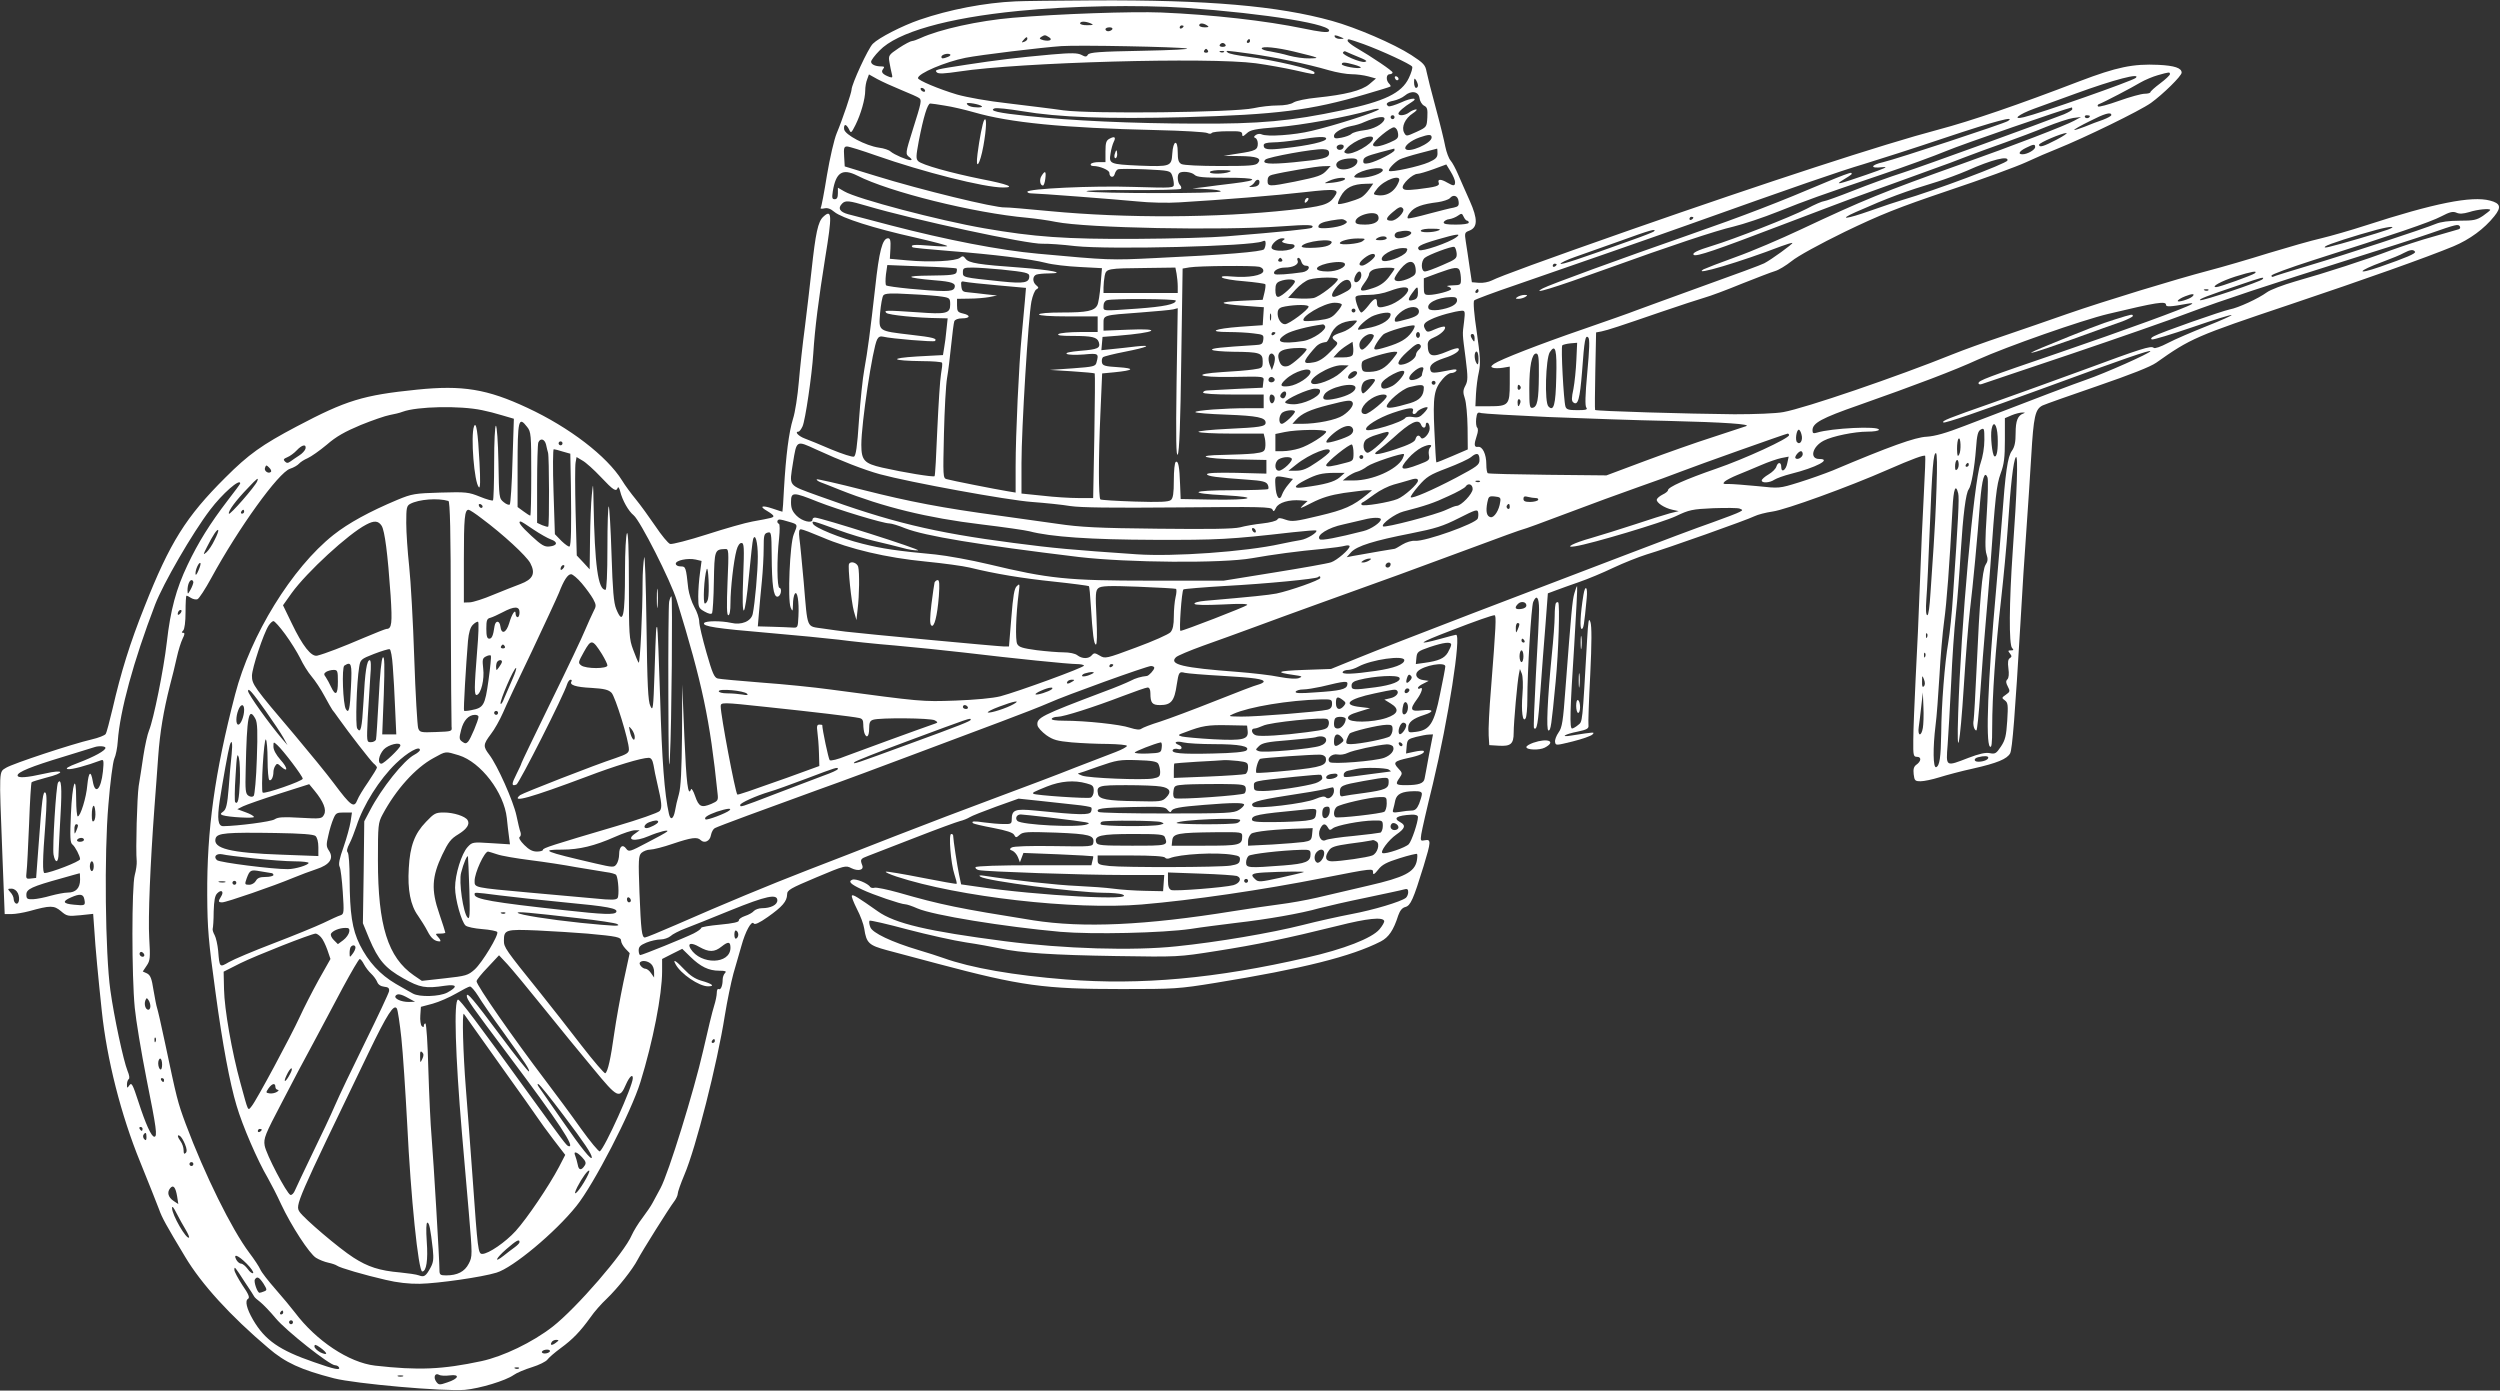 <?xml version="1.0" standalone="no"?>
<!DOCTYPE svg PUBLIC "-//W3C//DTD SVG 20010904//EN"
 "http://www.w3.org/TR/2001/REC-SVG-20010904/DTD/svg10.dtd">
<svg version="1.0" xmlns="http://www.w3.org/2000/svg"
 width="1280pt" height="712pt" viewBox="0 0 1280 712"
 preserveAspectRatio="xMidYMid meet">
<rect x="0" y="0" width="1280" height="712" fill="#333333" stroke="none"/>
<g transform="translate(0,712) scale(0.1,-0.1)"
fill="#ffffff" stroke="none">
<path d="M5200 7113 c-159 -7 -339 -42 -491 -94 -90 -31 -209 -92 -240 -123
-24 -23 -109 -208 -109 -235 0 -15 -48 -157 -76 -223 -13 -31 -35 -126 -50
-215 -14 -87 -28 -162 -32 -167 -3 -5 5 -6 18 -3 16 4 32 -1 52 -18 37 -31
202 -84 413 -131 91 -21 165 -40 165 -44 0 -3 -39 -2 -87 2 -82 7 -104 5 -91
-8 3 -3 88 -11 189 -19 229 -18 416 -41 494 -61 33 -9 111 -18 174 -21 l113
-6 -7 -86 c-4 -47 -11 -94 -17 -104 -15 -29 -53 -37 -179 -37 -73 0 -119 -4
-119 -10 0 -6 57 -10 150 -10 l150 0 0 -40 0 -40 -92 0 c-51 0 -100 -5 -108
-10 -10 -7 11 -10 70 -10 103 0 127 -6 136 -32 9 -30 -4 -37 -94 -44 -54 -5
-79 -10 -70 -16 7 -5 46 -6 86 -3 76 7 79 6 66 -41 -5 -20 -15 -22 -122 -30
l-117 -8 113 -7 c63 -4 115 -9 117 -11 2 -2 1 -146 -2 -321 l-6 -317 -76 0
c-42 0 -124 5 -183 12 l-108 11 0 156 c0 175 35 748 51 828 6 29 17 57 25 61
13 8 13 10 0 21 -21 17 -20 47 0 55 9 3 37 6 62 6 99 1 13 18 -145 30 -210 15
-263 23 -279 45 -11 15 -16 16 -29 5 -21 -17 -152 -24 -270 -13 l-89 8 3 53
c2 40 -1 52 -12 52 -29 0 -46 -66 -66 -252 -26 -229 -38 -321 -56 -421 -8 -42
-20 -159 -27 -258 -9 -138 -16 -183 -26 -187 -8 -3 -60 14 -116 37 -55 24
-117 49 -136 56 -32 12 -53 35 -32 35 5 0 14 12 21 27 14 30 48 262 55 373 8
128 27 277 61 490 36 220 35 252 -10 210 -27 -25 -39 -82 -60 -275 -8 -77 -24
-207 -34 -290 -11 -82 -25 -208 -31 -280 -6 -71 -19 -157 -30 -190 -21 -68
-36 -186 -46 -357 -3 -65 -7 -118 -8 -118 -1 0 -24 7 -50 16 -56 19 -71 12
-27 -13 17 -10 31 -21 31 -25 0 -8 -7 -10 -107 -28 -35 -6 -140 -36 -233 -66
-94 -30 -179 -52 -189 -49 -10 3 -44 44 -76 92 -32 47 -77 109 -100 137 -23
28 -55 71 -70 96 -78 125 -270 272 -485 372 -205 96 -332 117 -565 93 -277
-28 -363 -55 -615 -188 -180 -95 -247 -143 -366 -262 -202 -201 -284 -332
-414 -661 -75 -188 -120 -333 -164 -524 -15 -63 -30 -121 -35 -128 -4 -7 -37
-20 -72 -28 -99 -23 -402 -123 -438 -145 -37 -23 -36 -1 -19 -441 l12 -308 36
0 c19 0 60 7 90 15 108 30 126 30 162 0 30 -26 36 -27 99 -21 l66 7 6 -83 c5
-87 20 -243 38 -413 26 -248 98 -533 197 -775 43 -107 87 -216 96 -241 15 -43
36 -81 134 -244 83 -139 231 -302 426 -467 87 -75 166 -111 336 -155 110 -28
562 -68 670 -59 77 7 209 47 250 76 15 11 58 29 94 40 36 11 71 29 78 38 7 10
38 37 68 59 63 46 101 86 153 158 19 28 57 71 84 96 56 54 133 151 158 200 21
41 161 264 187 298 10 13 18 31 18 39 0 9 15 52 34 97 59 138 168 568 207 815
12 74 32 171 44 215 13 44 31 108 41 142 20 74 52 132 63 115 5 -8 28 2 72 33
75 53 98 80 99 115 0 23 15 31 150 88 145 61 150 62 179 47 35 -17 65 -10 56
14 -12 31 -10 34 30 49 22 8 130 50 240 93 110 43 214 81 230 85 17 4 39 13
50 20 11 7 72 31 135 54 l115 41 105 -11 c58 -6 140 -15 183 -20 43 -4 81 -11
84 -14 3 -3 3 -13 -1 -22 -7 -18 -59 -17 -286 6 -104 10 -120 4 -120 -47 0
-21 -5 -23 -42 -22 -24 0 -68 4 -98 8 -53 8 -69 7 -58 -4 3 -3 49 -14 103 -24
68 -13 101 -24 107 -35 9 -16 11 -16 29 0 17 15 36 16 185 11 174 -7 197 -14
192 -51 -3 -21 -7 -21 -203 -18 -123 2 -206 -1 -215 -7 -12 -8 -12 -11 4 -17
9 -4 22 -18 28 -33 l10 -26 9 24 9 24 178 -7 c97 -4 178 -9 179 -10 1 -1 0
-12 -4 -24 l-5 -22 -294 0 c-178 0 -295 -4 -299 -10 -3 -5 4 -12 17 -15 39 -8
531 -25 745 -25 l204 0 -3 -41 -3 -42 -95 2 c-52 1 -124 6 -160 11 -36 5 -119
11 -185 14 -100 4 -328 29 -475 52 -25 4 -31 2 -20 -5 35 -22 483 -80 630 -82
41 0 84 -4 95 -8 89 -35 -432 -7 -747 40 l-77 11 -11 52 c-9 43 -29 172 -30
199 0 4 -5 7 -10 7 -14 0 -2 -152 17 -208 8 -24 13 -45 11 -47 -2 -2 -81 12
-177 31 -96 19 -180 33 -185 31 -6 -2 18 -13 54 -25 316 -104 910 -172 1255
-143 260 22 616 74 930 136 256 50 255 50 255 28 0 -14 6 -11 26 14 20 26 43
38 110 59 47 15 87 24 89 22 3 -3 2 -19 -1 -36 -12 -57 -63 -84 -246 -126 -90
-21 -209 -49 -265 -62 -56 -13 -141 -28 -190 -34 -48 -6 -155 -22 -238 -35
-452 -73 -769 -87 -1025 -47 -382 61 -471 79 -690 142 -57 16 -112 27 -121 25
-10 -3 -20 -1 -24 4 -10 18 -74 44 -91 37 -23 -9 -9 -23 49 -50 56 -27 201
-76 222 -76 8 0 35 -9 62 -21 80 -35 444 -94 733 -120 164 -14 521 -6 667 15
56 9 161 22 233 31 158 18 330 48 425 75 38 10 147 35 240 54 94 20 180 38
193 42 17 5 22 2 22 -14 0 -11 -6 -24 -12 -29 -26 -20 -166 -62 -278 -83 -63
-12 -176 -37 -250 -56 -162 -41 -439 -88 -645 -109 -223 -24 -578 -13 -880 26
-394 51 -563 90 -652 154 -101 71 -125 86 -131 80 -4 -4 8 -34 25 -68 18 -34
35 -80 38 -102 11 -74 24 -85 116 -110 46 -12 163 -43 259 -69 429 -114 545
-130 945 -130 268 0 289 1 480 32 443 72 695 135 845 212 40 21 65 57 89 133
9 25 20 39 36 43 27 7 41 38 94 210 38 125 39 138 7 132 -23 -5 -24 -3 -19 31
3 20 29 135 59 256 79 330 147 765 119 765 -3 0 -38 -9 -77 -20 -134 -37 -116
-22 47 40 131 51 215 80 227 80 10 0 7 -56 -18 -375 -9 -104 -14 -212 -12
-240 l3 -50 48 -3 c62 -4 77 9 77 66 0 53 19 265 27 302 l5 25 10 -25 c5 -14
7 -60 3 -105 -7 -86 1 -147 16 -123 5 7 9 51 9 97 0 142 20 475 30 499 17 40
30 24 30 -38 0 -33 -7 -181 -16 -331 -8 -149 -13 -273 -10 -277 15 -14 21 21
33 191 7 100 19 253 26 340 l12 159 40 15 c22 8 76 28 120 43 44 15 123 48
175 73 53 25 129 55 170 68 108 32 518 178 553 196 16 8 58 19 93 24 66 9 389
126 589 214 128 56 186 77 192 71 2 -2 -1 -90 -7 -197 -6 -107 -15 -311 -20
-454 -5 -143 -15 -363 -22 -490 -6 -126 -12 -268 -12 -315 -1 -78 1 -85 19
-85 24 0 22 -23 -4 -41 -12 -9 -16 -22 -13 -48 4 -33 7 -36 36 -36 17 0 60 9
95 20 35 11 113 32 173 45 124 28 174 49 190 78 11 21 25 199 53 672 8 149 22
360 30 470 8 110 19 281 25 380 12 204 20 240 58 259 15 7 142 52 282 100 171
59 270 98 300 119 175 124 202 136 685 298 387 130 699 241 837 298 83 35 157
89 209 154 37 46 32 66 -22 80 -94 25 -285 -13 -639 -128 -74 -24 -175 -53
-225 -65 -49 -11 -171 -46 -270 -76 -99 -31 -236 -71 -305 -89 -171 -45 -532
-155 -725 -222 -88 -31 -236 -82 -330 -114 -93 -31 -208 -73 -255 -92 -288
-116 -758 -277 -870 -297 -37 -7 -145 -11 -250 -11 -236 2 -709 16 -713 22 -2
2 -1 92 1 201 l4 196 27 5 c33 7 91 26 306 100 94 32 194 65 222 73 29 8 115
40 190 71 76 30 153 60 171 65 18 5 56 28 85 51 30 25 143 87 272 150 185 89
270 123 530 211 171 57 350 123 400 146 49 23 119 53 155 67 144 58 425 195
483 236 62 45 157 138 157 155 0 24 -37 36 -119 40 -130 6 -212 -11 -404 -84
-315 -121 -554 -203 -724 -248 -280 -74 -874 -268 -1578 -514 -442 -155 -666
-237 -707 -258 -16 -8 -46 -14 -66 -12 l-36 3 -12 80 c-6 44 -15 101 -19 127
-7 45 -6 48 18 57 43 17 44 59 2 153 -21 46 -47 107 -60 136 -12 28 -29 60
-38 70 -9 10 -21 42 -27 71 -5 28 -27 118 -49 199 -22 81 -43 164 -47 185 -6
34 -15 44 -78 85 -90 58 -283 141 -406 175 -277 77 -635 108 -1220 105 -184
-1 -364 -3 -400 -5z m870 -33 c413 -29 767 -87 733 -121 -7 -7 -48 -2 -129 15
-193 40 -467 71 -729 82 -148 6 -525 -7 -760 -27 -175 -15 -374 -59 -472 -104
-17 -8 -37 -15 -43 -15 -7 0 -38 -16 -68 -36 -52 -35 -54 -38 -48 -73 3 -20 9
-46 12 -59 5 -19 3 -21 -12 -16 -35 13 -45 25 -33 40 9 11 7 14 -9 14 -30 0
-52 10 -52 24 0 7 19 33 43 57 90 94 346 167 712 203 261 26 614 32 855 16z
m-485 -80 c16 -7 13 -9 -17 -9 -21 -1 -38 4 -38 9 0 12 27 12 55 0z m595 -10
c12 -8 9 -10 -12 -10 -16 0 -28 5 -28 10 0 13 20 13 40 0z m-120 -4 c0 -3 -4
-8 -10 -11 -5 -3 -10 -1 -10 4 0 6 5 11 10 11 6 0 10 -2 10 -4z m-365 -16 c-3
-5 -13 -10 -21 -10 -8 0 -14 5 -14 10 0 6 9 10 21 10 11 0 17 -4 14 -10z
m-325 -40 c22 -13 5 -23 -27 -16 -21 6 -24 9 -12 17 18 11 20 11 39 -1z m1495
0 c19 -8 19 -9 -2 -9 -12 -1 -25 4 -28 9 -7 12 2 12 30 0z m-1605 -9 c0 -5 -7
-12 -16 -15 -14 -5 -15 -4 -4 9 14 17 20 19 20 6z m1140 -11 c0 -5 -5 -10 -11
-10 -5 0 -7 5 -4 10 3 6 8 10 11 10 2 0 4 -4 4 -10z m582 -16 c93 -34 240
-102 248 -115 4 -5 -4 -32 -17 -59 -37 -77 -124 -119 -343 -165 -259 -55 -420
-70 -750 -68 -329 1 -631 15 -858 39 -153 16 -200 27 -170 39 10 4 73 -3 140
-14 190 -32 437 -41 833 -31 473 13 646 35 925 117 69 20 127 38 129 40 3 2
-1 9 -7 15 -17 17 -15 48 3 48 8 0 15 4 15 9 0 8 -100 76 -192 130 -21 13 -38
27 -38 32 0 12 -1 12 82 -17z m-707 -4 c3 -5 -3 -10 -15 -10 -12 0 -18 5 -15
10 3 6 10 10 15 10 5 0 12 -4 15 -10z m-200 -18 c23 -4 -73 -9 -228 -12 -220
-4 -269 -8 -277 -20 -7 -12 -13 -12 -33 -1 -20 10 -50 11 -153 2 -178 -16
-277 -28 -434 -52 -162 -25 -167 -26 -153 -40 8 -8 41 -6 115 5 307 47 1279
74 1518 42 58 -8 147 -24 197 -35 107 -24 103 -24 103 -12 0 15 -208 64 -345
81 -49 6 -94 15 -99 21 -13 12 -17 12 116 -6 121 -17 290 -52 403 -85 38 -11
90 -20 115 -20 25 0 63 -5 85 -11 l40 -11 -34 -29 c-39 -33 -124 -54 -269 -69
-53 -5 -104 -16 -118 -24 -14 -10 -46 -16 -83 -16 -33 0 -88 -6 -123 -14 -100
-22 -829 -30 -973 -11 -60 9 -189 24 -285 36 -100 11 -211 31 -260 45 -94 28
-200 73 -200 84 0 24 139 83 243 104 76 15 390 53 492 60 90 6 594 -4 640 -12z
m550 -16 c135 -33 136 -34 80 -35 -28 -1 -75 6 -105 14 -30 9 -74 18 -97 22
-24 3 -43 10 -43 15 0 13 77 5 165 -16z m-440 4 c3 -5 -1 -10 -10 -10 -9 0
-13 5 -10 10 3 6 8 10 10 10 2 0 7 -4 10 -10z m82 -6 c-3 -3 -12 -4 -19 -1 -8
3 -5 6 6 6 11 1 17 -2 13 -5z m653 -11 c14 -6 39 -16 55 -23 22 -10 26 -14 13
-17 -22 -5 -119 37 -112 48 3 5 8 8 12 6 4 -2 18 -8 32 -14z m-2066 -14 c-27
-11 -34 -10 -34 0 0 11 31 20 44 13 5 -3 1 -9 -10 -13z m2079 -40 c22 -6 37
-13 34 -15 -8 -9 -97 7 -97 17 0 12 16 11 63 -2z m4177 -49 c0 -5 -22 -26 -50
-47 -27 -20 -50 -41 -50 -45 0 -4 -13 -8 -29 -8 -17 0 -75 -16 -131 -36 -56
-20 -104 -33 -108 -29 -4 4 -2 10 5 12 22 8 168 84 211 110 24 14 65 31 90 38
60 17 62 17 62 5z m-6495 -81 c44 -18 85 -36 91 -41 14 -10 12 -21 -32 -160
-39 -125 -40 -127 -16 -144 11 -9 12 -13 4 -14 -18 0 -83 28 -102 44 -8 8 -35
17 -60 20 -68 10 -174 66 -178 94 -2 12 1 22 6 22 5 0 13 -10 19 -22 10 -22
11 -21 33 22 27 54 50 133 50 177 0 17 4 43 10 57 l9 25 43 -24 c24 -13 79
-38 123 -56z m6320 62 c-16 -15 -491 -182 -573 -201 -63 -15 -28 14 54 44 43
16 138 50 209 76 200 73 339 109 310 81z m-3675 -38 c0 -7 -4 -13 -10 -13 -5
0 -10 12 -10 28 0 21 2 24 10 12 5 -8 10 -21 10 -27z m-2525 -23 c3 -5 2 -10
-4 -10 -5 0 -13 5 -16 10 -3 6 -2 10 4 10 5 0 13 -4 16 -10z m2533 -43 c2 -15
12 -32 23 -38 17 -8 19 -19 17 -60 -3 -49 -3 -50 -55 -74 -53 -24 -53 -24 -64
-4 -15 29 5 73 45 99 17 11 24 20 16 20 -8 -1 -24 -7 -34 -15 -22 -17 -56 -20
-56 -6 0 9 30 35 66 57 41 25 2 25 -51 0 -32 -14 -61 -23 -66 -20 -18 11 -8
22 25 28 19 4 45 15 58 26 34 29 72 22 76 -13z m-2241 -41 c8 -8 -41 -8 -61 0
-9 3 -16 10 -16 14 0 8 67 -4 77 -14z m-188 3 c35 -5 102 -21 148 -34 183 -53
455 -80 932 -91 135 -3 253 -10 262 -15 10 -5 20 -5 23 0 3 5 39 9 81 9 63 1
75 -1 75 -15 0 -14 4 -13 23 4 18 18 43 23 157 32 124 10 358 52 473 86 26 8
47 10 47 6 0 -11 -224 -83 -344 -111 -90 -22 -229 -31 -256 -18 -8 4 -22 3
-30 -3 -11 -8 -12 -12 -2 -16 6 -2 12 -15 12 -28 0 -32 -12 -38 -100 -51 l-75
-12 80 -1 c91 -1 116 -11 96 -35 -11 -14 -42 -16 -193 -16 -104 0 -187 4 -199
10 -15 8 -19 22 -19 61 0 69 -24 61 -28 -9 -4 -64 -9 -66 -170 -60 -150 7
-155 9 -146 62 3 22 11 49 16 59 13 25 5 31 -21 17 -17 -9 -21 -20 -21 -65 l0
-55 -34 0 c-19 0 -38 -4 -41 -10 -3 -5 2 -10 13 -10 33 0 82 -21 82 -35 0 -23
21 -28 27 -7 3 11 10 23 17 25 7 3 70 3 140 0 123 -6 128 -7 137 -30 5 -13 9
-34 9 -45 0 -21 -1 -21 -207 -15 -208 7 -543 -9 -543 -25 0 -4 8 -8 19 -8 35
0 425 -30 541 -41 65 -7 160 -9 220 -5 221 13 501 36 638 52 169 19 182 16
153 -25 -28 -39 -60 -48 -226 -66 -377 -41 -840 -43 -1230 -6 -115 11 -219 20
-230 19 -49 -3 -431 90 -660 161 l-160 49 -3 51 c-3 44 0 51 15 51 10 0 77
-21 148 -46 242 -85 554 -164 651 -164 66 0 24 17 -111 43 -158 32 -305 73
-324 92 -12 12 -11 26 3 102 24 124 45 193 59 193 7 0 41 -5 76 -11z m5771
-18 c0 -5 -19 -16 -42 -26 -109 -43 -725 -267 -828 -300 -63 -20 -176 -61
-251 -91 -76 -30 -143 -54 -150 -54 -8 0 -48 -17 -89 -39 -81 -42 -373 -156
-485 -190 -76 -23 -103 -37 -93 -46 11 -11 116 25 448 152 179 68 368 140 420
158 52 19 158 57 235 85 77 28 151 55 165 60 14 4 68 25 120 45 52 20 145 54
205 75 61 22 155 57 210 80 55 22 118 43 140 46 l40 5 -35 -19 c-43 -24 -310
-127 -575 -221 -404 -144 -502 -184 -825 -336 -102 -48 -251 -112 -333 -141
-81 -29 -155 -58 -165 -63 -62 -37 195 40 397 118 30 11 56 19 58 17 4 -4
-109 -86 -144 -104 -12 -7 -153 -59 -315 -117 -161 -58 -315 -115 -343 -125
-27 -11 -147 -53 -265 -94 -227 -78 -427 -156 -461 -179 -16 -12 -17 -16 -5
-20 8 -3 31 -3 50 0 l36 6 0 -86 c0 -110 -6 -117 -104 -117 l-72 0 3 63 c2 34
8 85 15 113 9 43 7 78 -11 204 -14 93 -19 156 -13 162 5 5 101 41 213 79 369
128 661 229 874 305 560 200 786 278 908 314 72 22 260 82 417 135 257 86 365
114 320 85 -20 -13 -569 -194 -637 -210 -67 -15 -71 -34 -5 -26 35 4 13 -6
-83 -39 -145 -50 -166 -55 -115 -24 42 26 45 28 38 34 -2 3 -58 -18 -124 -46
-242 -103 -426 -174 -704 -271 -353 -123 -717 -256 -750 -274 -68 -36 51 0
330 101 321 116 555 194 646 215 49 12 152 46 229 77 156 62 201 78 525 188
124 42 275 97 335 122 78 33 608 216 643 223 1 0 2 -4 2 -9z m200 -30 c0 -5
-19 -15 -42 -24 -24 -8 -67 -24 -95 -36 -29 -11 -53 -19 -53 -16 0 3 35 23 78
44 76 39 112 50 112 32z m-3670 -11 c0 -5 -4 -10 -10 -10 -5 0 -10 5 -10 10 0
6 5 10 10 10 6 0 10 -4 10 -10z m3560 6 c0 -11 -19 -15 -25 -6 -3 5 1 10 9 10
9 0 16 -2 16 -4z m-3612 -18 c-8 -24 -57 -50 -104 -55 -27 -3 -56 -11 -64 -18
-8 -8 -32 -16 -52 -20 -31 -6 -38 -4 -38 9 0 18 40 41 90 51 19 3 49 12 65 20
65 28 110 34 103 13z m70 -71 c3 -24 -2 -29 -43 -47 -49 -21 -85 -26 -85 -11
0 17 91 92 108 89 10 -2 18 -14 20 -31z m3372 -32 c-67 -35 -90 -42 -90 -26 0
10 117 60 140 60 8 0 -14 -15 -50 -34z m-3200 11 c0 -30 -119 -82 -134 -58 -8
13 26 42 71 58 49 17 63 17 63 0z m-540 -6 c0 -15 -89 -35 -214 -49 -85 -10
-106 -7 -106 15 0 10 14 14 48 15 26 0 83 6 127 13 102 17 145 19 145 6z m240
2 c0 -28 -108 -89 -138 -77 -13 5 -12 8 4 26 37 41 134 77 134 51z m-150 -41
c0 -14 -18 -23 -30 -16 -6 4 -8 11 -5 16 8 12 35 12 35 0z m3540 -4 c0 -14
-40 -37 -65 -37 -25 0 -17 16 18 33 40 20 47 20 47 4z m-3615 -31 c0 -25 -28
-32 -182 -47 -127 -12 -166 -8 -144 14 13 13 248 56 296 53 22 -1 30 -6 30
-20z m335 15 c0 -11 -90 -57 -129 -66 -24 -5 -31 -3 -31 9 0 20 11 26 89 47
36 9 67 18 69 18 1 1 2 -3 2 -8z m220 -17 c0 -20 -9 -29 -45 -45 -47 -21 -194
-53 -203 -44 -7 7 28 44 53 58 11 6 58 21 105 33 47 12 86 23 88 23 1 1 2 -11
2 -25z m-410 -39 c0 -39 -101 -61 -108 -22 -4 20 27 35 76 36 22 1 32 -4 32
-14z m3328 3 c-6 -16 -374 -154 -538 -202 -25 -7 -99 -32 -164 -55 -125 -44
-167 -48 -75 -7 167 74 254 106 419 156 41 13 109 38 151 56 127 57 216 79
207 52z m-2828 -110 c0 -21 -7 -22 -40 -3 -32 19 -51 19 -44 0 7 -17 -11 -22
-109 -34 -57 -6 -70 -5 -75 7 -6 18 50 72 76 72 9 0 46 11 82 24 l65 24 22
-36 c13 -21 23 -45 23 -54z m-656 61 c-25 -28 -44 -34 -165 -59 -132 -26 -139
-26 -139 5 0 17 7 26 23 30 59 15 226 43 261 44 l39 1 -19 -21z m286 0 c0 -16
-65 -39 -112 -39 -37 0 -40 2 -28 14 28 27 140 48 140 25z m-785 -9 c-29 -12
-108 -12 -100 0 3 6 32 10 63 9 41 0 51 -3 37 -9z m-1906 -19 c164 -84 599
-192 871 -216 41 -4 107 -13 145 -21 161 -32 848 -45 1155 -23 140 10 173 9
157 -7 -6 -6 -152 -21 -437 -44 -69 -6 -278 -12 -465 -13 -359 -2 -522 10
-775 54 -232 40 -653 151 -717 189 l-33 19 0 -29 c0 -21 -5 -30 -16 -30 -14 0
-15 7 -10 41 16 97 49 118 125 80z m1727 4 c12 -12 45 -15 162 -15 163 0 178
-12 37 -29 -49 -6 -117 -14 -150 -19 l-60 -7 73 -3 c39 -2 72 -7 72 -12 0 -12
-641 -11 -685 0 -17 5 80 8 222 7 138 -1 255 2 259 6 4 4 2 13 -4 19 -13 13
-16 51 -5 61 12 13 64 7 79 -8z m768 -25 c-5 -5 -32 -12 -59 -15 -50 -5 -50
-5 -20 9 35 17 95 22 79 6z m279 -7 c-20 -55 -65 -82 -118 -71 -15 3 -14 6 6
32 36 46 126 77 112 39z m-715 -10 c-2 -12 -14 -19 -33 -20 -17 -1 -23 0 -15
4 8 3 19 12 23 19 11 20 29 17 25 -3z m562 -33 c-12 -17 -30 -35 -41 -41 -30
-16 -112 -39 -118 -33 -3 3 3 20 13 38 24 45 62 64 129 65 l38 1 -21 -30z
m458 -61 c3 -22 -2 -27 -25 -32 -15 -2 -72 -17 -126 -31 -54 -15 -103 -26
-108 -24 -6 2 -1 16 11 30 22 29 61 43 143 53 26 4 53 13 60 20 18 22 42 13
45 -16z m-3027 -24 c233 -69 820 -196 897 -193 26 1 101 -4 167 -12 178 -19
900 -1 958 24 13 6 17 4 17 -10 0 -11 -4 -24 -8 -30 -8 -13 -206 -29 -552 -45
-237 -12 -244 -11 -605 22 -199 18 -469 71 -754 145 -97 26 -195 51 -218 57
-44 12 -55 31 -31 55 17 17 35 15 129 -13z m2743 -14 c10 -16 -34 -61 -60 -61
-32 0 -30 13 7 44 32 28 44 31 53 17z m5566 -6 c0 -2 -17 -16 -37 -30 -33 -22
-48 -25 -121 -25 -53 0 -96 -6 -120 -16 -60 -25 -463 -158 -652 -214 -96 -29
-178 -54 -182 -57 -5 -2 -8 0 -8 6 0 6 93 40 208 77 421 134 606 197 661 226
44 23 60 27 78 19 15 -7 34 -6 65 3 42 14 108 20 108 11z m-5694 -30 c11 -27
-16 -45 -67 -45 -36 0 -49 4 -49 15 0 34 105 61 116 30z m456 -25 c4 0 8 -4 8
-10 0 -6 -29 -10 -66 -10 -48 0 -65 3 -62 13 3 6 15 14 29 15 13 2 33 10 44
18 18 13 21 12 29 -6 5 -11 13 -20 18 -20z m1158 16 c0 -3 -4 -8 -10 -11 -5
-3 -10 -1 -10 4 0 6 5 11 10 11 6 0 10 -2 10 -4z m-1781 -15 c11 -7 9 -11 -9
-21 -31 -16 -130 -26 -130 -12 0 16 19 25 65 33 58 9 59 9 74 0z m5706 -31 c3
-6 0 -12 -7 -14 -7 -2 -65 -19 -128 -37 -63 -17 -162 -50 -220 -71 -124 -47
-329 -114 -489 -159 -62 -18 -128 -43 -145 -56 -44 -32 -146 -79 -189 -87 -40
-8 -352 -117 -388 -137 -15 -7 -19 -14 -11 -17 7 -2 100 26 208 63 107 37 197
65 200 62 3 -2 -55 -28 -128 -57 -73 -29 -162 -67 -198 -86 -38 -20 -68 -30
-73 -25 -13 13 -67 -5 -362 -114 -137 -50 -349 -127 -471 -170 -220 -77 -253
-90 -244 -98 6 -6 190 57 520 178 403 148 540 195 540 187 0 -10 -235 -114
-328 -146 -61 -21 -249 -92 -622 -236 -98 -38 -152 -53 -195 -56 -58 -2 -191
-50 -482 -173 -40 -16 -118 -44 -173 -61 -100 -31 -100 -31 -212 -19 -62 6
-128 11 -147 11 -29 -1 -32 1 -20 13 8 7 37 22 64 33 28 11 82 34 120 50 39
17 86 33 106 37 l37 7 -7 -33 c-7 -37 -31 -52 -31 -20 0 26 -17 27 -25 2 -3
-11 -21 -29 -40 -40 -19 -11 -35 -25 -35 -31 0 -15 42 -12 65 4 11 7 49 21 85
30 128 32 211 76 145 76 -52 0 -36 64 23 94 44 23 157 46 223 46 33 0 59 4 59
10 0 20 -243 8 -317 -15 -19 -6 -23 -3 -23 12 0 37 46 62 235 128 295 104 495
180 612 234 146 66 533 202 668 234 247 59 295 67 295 46 0 -11 23 -10 110 6
24 4 30 3 20 -3 -29 -19 -349 -135 -675 -247 -374 -128 -415 -143 -415 -157 0
-6 8 -8 18 -4 9 3 215 73 457 154 242 82 512 176 600 210 176 66 415 145 835
277 151 47 331 105 400 129 140 49 146 50 155 36z m-370 -16 c-41 -15 -247
-76 -300 -88 -20 -5 -27 -4 -20 2 10 10 154 56 265 86 72 19 106 19 55 0z
m-4860 -4 c-29 -12 -98 -12 -90 0 3 6 30 10 58 9 38 0 47 -3 32 -9z m1103 -5
c-3 -3 -50 -22 -104 -41 -283 -102 -374 -132 -374 -124 0 4 33 20 73 34 39 14
146 52 237 84 148 54 185 64 168 47z m-1243 -5 c7 -11 -35 -30 -66 -30 -24 0
-25 27 -1 33 32 8 61 7 67 -3z m231 -25 c-36 -27 -179 -76 -190 -65 -16 16 2
27 94 54 100 29 124 32 96 11z m-356 -5 c0 -5 -15 -10 -32 -10 -25 0 -29 3
-18 10 20 13 50 13 50 0z m-528 -9 c-11 -7 -10 -10 3 -15 9 -3 26 -6 37 -6 11
0 18 -5 16 -12 -9 -26 -118 -30 -118 -5 0 19 33 47 54 47 15 0 17 -3 8 -9z
m404 -6 c-18 -14 -116 -22 -116 -10 0 11 47 24 90 24 42 0 44 -1 26 -14z
m-158 -7 c-6 -17 -42 -26 -106 -27 -33 -1 -51 3 -47 9 15 25 161 42 153 18z
m640 -54 c2 -27 -2 -31 -72 -61 -41 -18 -81 -33 -90 -33 -21 0 -22 53 -1 70
19 16 137 60 150 56 6 -1 11 -16 13 -32z m-257 7 c-15 -26 -114 -61 -125 -43
-13 22 54 61 107 62 24 0 26 -3 18 -19z m5164 0 c5 -9 -44 -30 -179 -77 -127
-44 -116 -22 12 25 46 17 95 37 110 46 32 17 49 19 57 6z m-5325 -20 c0 -13
-50 -51 -66 -51 -22 0 -16 17 12 39 28 22 54 28 54 12z m-475 -21 c3 -5 -1
-10 -10 -10 -9 0 -13 5 -10 10 3 6 8 10 10 10 2 0 7 -4 10 -10z m98 -10 c3
-11 12 -20 21 -20 31 0 17 -29 -16 -34 -69 -10 -136 -15 -142 -9 -13 13 18 33
51 33 44 0 74 16 67 35 -4 8 -2 15 4 15 5 0 12 -9 15 -20z m222 -9 c10 -18
-39 -41 -87 -41 -72 0 -74 24 -4 41 45 10 84 10 91 0z m363 -27 c3 -27 -2 -33
-31 -48 -42 -19 -77 -21 -77 -3 0 7 14 29 31 50 39 48 72 48 77 1z m722 22 c0
-3 -4 -8 -10 -11 -5 -3 -10 -1 -10 4 0 6 5 11 10 11 6 0 10 -2 10 -4z m-3072
-21 c2 -2 2 -11 -1 -20 -5 -12 -29 -15 -134 -16 -137 -1 -128 -11 21 -24 91
-7 112 -15 103 -39 -5 -12 -20 -16 -54 -16 -78 0 -287 21 -296 29 -4 4 -4 29
-1 56 l7 48 175 -7 c97 -3 178 -8 180 -11z m1550 9 c14 -4 22 -13 20 -23 -4
-21 -76 -34 -157 -27 -45 4 -61 2 -54 -5 6 -6 57 -15 113 -19 57 -5 105 -12
108 -15 3 -3 1 -22 -4 -43 l-9 -37 -110 -5 c-127 -6 -119 -16 20 -26 l96 -7
-3 -46 -3 -46 -115 -8 c-134 -10 -171 -27 -59 -27 40 0 98 -3 127 -7 50 -6 53
-7 50 -32 -3 -23 -8 -26 -43 -28 -175 -11 -224 -16 -219 -24 3 -5 51 -9 107
-10 138 -1 152 -6 152 -49 0 -34 -1 -35 -50 -42 -27 -4 -98 -10 -157 -13 -156
-10 -127 -27 41 -25 186 3 173 5 169 -27 l-3 -28 -130 -6 c-71 -4 -140 -7
-152 -8 -13 0 -23 -5 -23 -11 0 -6 58 -10 155 -10 l155 0 0 -35 0 -35 -83 0
c-114 0 -267 -11 -267 -20 0 -4 72 -10 160 -13 159 -6 200 -15 200 -41 0 -20
-27 -24 -197 -32 -84 -4 -150 -11 -147 -15 3 -5 79 -9 169 -9 l165 0 6 -24 c3
-13 4 -35 2 -47 -3 -21 -10 -25 -58 -31 -30 -3 -100 -6 -154 -7 -157 -2 -102
-20 69 -23 l149 -3 0 -35 0 -35 -152 4 c-98 2 -152 0 -152 -7 0 -10 48 -17
208 -28 74 -5 94 -10 102 -24 5 -9 6 -20 3 -24 -3 -3 -87 -6 -187 -6 -210 0
-230 -16 -32 -26 181 -10 135 -25 -66 -22 l-163 3 -3 75 c-3 90 -9 123 -22
115 -6 -3 -10 -46 -10 -94 0 -67 -4 -92 -15 -101 -12 -10 -57 -12 -185 -8 -94
3 -173 8 -176 11 -10 9 -10 217 0 438 l9 207 63 6 c100 10 108 20 19 26 -68 4
-80 8 -83 24 -2 10 0 22 5 27 4 4 55 17 112 28 117 23 147 37 56 27 -33 -4
-86 -10 -118 -13 l-58 -6 3 34 3 34 77 6 c199 16 238 39 53 31 l-125 -5 0 36
c0 44 -5 43 189 57 80 6 155 13 168 16 l23 6 -6 -383 c-4 -290 -2 -380 6 -366
8 12 14 163 18 485 l7 467 35 6 c47 8 329 10 358 3z m-1320 -14 c124 -13 142
-17 142 -34 0 -34 -26 -39 -143 -27 -200 21 -197 20 -197 47 0 22 4 24 50 24
28 0 94 -5 148 -10z m896 -21 c3 -17 6 -47 6 -65 l0 -34 -190 0 -190 0 0 29
c0 16 3 42 6 59 8 37 12 38 215 40 l147 2 6 -31z m1116 25 c0 -3 -14 -23 -30
-44 -21 -27 -46 -44 -80 -55 -66 -22 -76 -17 -45 25 14 18 25 40 25 47 0 8 10
18 23 23 25 10 107 13 107 4z m334 -10 c3 -9 6 -29 6 -45 0 -27 -2 -29 -42
-30 -24 -1 -35 -3 -25 -6 9 -2 17 -8 17 -13 0 -9 -78 -30 -114 -30 -24 0 -26
4 -26 43 l0 42 73 27 c85 31 103 33 111 12z m-504 -23 c0 -23 -25 -46 -35 -32
-7 13 12 51 25 51 6 0 10 -8 10 -19z m4575 10 c-12 -10 -181 -71 -198 -71 -30
0 26 31 98 54 84 26 116 32 100 17z m-4695 -30 c0 -18 -95 -91 -125 -97 -17
-3 -52 -4 -80 -2 l-50 3 39 43 c21 23 52 46 70 51 41 12 146 13 146 2z m4735
0 c-7 -12 -314 -115 -321 -108 -6 6 36 22 196 76 126 43 134 45 125 32z
m-4955 -12 c0 -16 -68 -79 -86 -79 -9 0 -14 11 -14 35 0 28 5 38 23 45 32 13
77 12 77 -1z m288 -16 c3 -17 -6 -27 -37 -42 -22 -12 -45 -21 -51 -21 -19 0
-10 25 20 58 33 37 63 39 68 5z m-1809 -4 l144 -13 -6 -71 c-3 -38 -11 -117
-16 -175 -14 -142 -31 -505 -31 -668 l0 -134 -42 7 c-61 10 -289 55 -312 62
-18 5 -18 16 -13 232 3 124 10 253 16 286 6 33 15 108 21 168 6 59 13 114 16
122 4 9 19 15 40 15 42 0 45 16 4 25 -26 6 -30 11 -30 41 l0 34 63 1 c34 0 80
4 102 8 l40 8 -55 6 c-30 4 -71 8 -90 10 -30 2 -35 6 -38 31 -3 25 -1 28 20
23 13 -3 88 -11 167 -18z m2101 -22 c0 -23 -56 -68 -103 -82 -48 -14 -57 -12
-57 17 0 27 -15 22 -44 -17 -15 -19 -31 -35 -36 -35 -9 0 -30 54 -30 76 0 10
17 14 63 14 38 0 81 8 112 20 59 22 95 25 95 7z m50 -16 c0 -21 -6 -32 -21
-36 -31 -10 -34 0 -9 34 27 38 30 38 30 2z m310 9 c0 -5 -5 -10 -11 -10 -5 0
-7 5 -4 10 3 6 8 10 11 10 2 0 4 -4 4 -10z m3737 4 c-3 -3 -12 -4 -19 -1 -8 3
-5 6 6 6 11 1 17 -2 13 -5z m-6482 -33 c38 -6 40 -9 40 -41 0 -45 -21 -50
-166 -39 -164 11 -175 11 -161 -3 11 -11 160 -26 271 -27 l43 -1 -6 -57 c-3
-32 -8 -74 -12 -94 l-6 -37 -131 -7 c-149 -9 -135 -22 25 -24 53 0 99 -4 101
-8 3 -5 0 -30 -5 -58 -5 -27 -13 -155 -19 -284 -5 -129 -11 -236 -14 -239 -6
-6 -159 19 -269 44 -91 21 -106 37 -106 117 0 110 58 496 81 539 7 14 17 18
32 14 40 -10 258 -28 264 -22 13 13 -10 19 -124 32 -169 20 -164 17 -157 111
4 43 11 84 17 91 8 10 38 12 136 6 69 -3 144 -9 166 -13z m6399 0 c-15 -13
-74 -31 -74 -22 0 5 17 16 38 24 37 15 54 14 36 -2z m-3764 -19 c0 -22 -36
-40 -95 -49 -27 -3 -45 -1 -50 6 -16 27 42 58 113 60 25 1 32 -3 32 -17z
m-1440 -1 c0 -19 -61 -31 -195 -41 -187 -13 -175 -14 -175 14 0 15 7 26 18 29
32 9 352 7 352 -2z m850 -21 c0 -5 -12 -24 -28 -41 -23 -26 -37 -32 -92 -39
-36 -4 -69 -5 -73 -3 -27 16 102 93 156 93 20 0 37 -4 37 -10z m-170 -10 c0
-15 -100 -90 -121 -90 -22 0 -41 33 -37 63 2 16 12 24 38 28 57 10 120 10 120
-1z m565 -25 c0 -20 -22 -31 -98 -49 -24 -6 -28 -4 -25 11 2 9 19 28 38 41 41
28 85 26 85 -3z m-325 5 c0 -5 -4 -10 -10 -10 -5 0 -10 5 -10 10 0 6 5 10 10
10 6 0 10 -4 10 -10z m556 -57 c-9 -71 -9 -55 8 -188 12 -96 12 -114 -1 -139
-13 -24 -13 -36 -3 -66 7 -20 13 -87 14 -149 l1 -112 -79 -34 c-44 -19 -81
-34 -82 -32 -2 2 -6 75 -10 163 -8 175 -2 212 43 264 14 17 33 30 43 30 10 0
22 5 26 11 5 8 -3 10 -27 5 -91 -18 -99 -18 -105 -2 -9 24 12 43 69 62 54 17
86 39 74 50 -3 4 -29 -3 -56 -15 -80 -34 -101 -27 -101 35 0 17 9 27 33 37 35
15 64 44 54 54 -4 3 -25 -2 -48 -12 -35 -16 -42 -17 -50 -4 -16 25 -10 36 28
54 38 19 123 42 157 44 17 1 18 -4 12 -56z m-989 10 c-3 -10 -5 -4 -5 12 0 17
2 24 5 18 2 -7 2 -21 0 -30z m613 28 c0 -26 -40 -53 -99 -67 -35 -8 -65 -13
-67 -12 -9 10 49 62 82 73 45 16 84 19 84 6z m-190 -56 c-12 -13 -39 -30 -59
-36 -50 -16 -59 -26 -36 -43 19 -13 18 -16 -26 -59 -30 -31 -57 -48 -82 -52
-59 -11 -59 0 -4 64 23 28 37 36 68 40 4 1 12 14 19 30 21 53 56 75 124 80 18
1 18 -1 -4 -24z m-146 -4 c12 -18 -62 -69 -111 -77 -118 -18 -152 -4 -88 36
28 17 112 39 187 49 4 1 9 -3 12 -8z m443 -33 c-25 -34 -58 -53 -126 -74 -69
-21 -75 -19 -54 17 10 17 26 37 35 46 18 16 148 54 160 46 4 -2 -2 -18 -15
-35z m-697 -2 c0 -3 -4 -8 -10 -11 -5 -3 -10 -1 -10 4 0 6 5 11 10 11 6 0 10
-2 10 -4z m740 -11 c0 -8 -4 -15 -10 -15 -5 0 -10 7 -10 15 0 8 5 15 10 15 6
0 10 -7 10 -15z m-237 -1 c9 -9 -43 -74 -59 -74 -8 0 -14 10 -14 24 0 34 53
70 73 50z m517 -16 c0 -19 -2 -20 -10 -8 -13 19 -13 30 0 30 6 0 10 -10 10
-22z m577 -175 c-11 -117 -12 -172 -5 -180 8 -10 -2 -13 -45 -13 -46 0 -57 3
-62 19 -9 29 -24 305 -16 313 3 3 22 8 41 10 l35 3 -4 -88 c-2 -49 -9 -116
-15 -148 -10 -46 -10 -62 -1 -69 24 -20 34 17 45 156 12 166 17 191 32 176 8
-8 6 -59 -5 -179z m-1201 91 c-4 -9 -21 -14 -52 -14 l-47 0 19 21 c10 12 33
30 49 40 l30 19 3 -26 c2 -14 1 -32 -2 -40z m348 47 c3 -5 -1 -14 -9 -21 -8
-7 -15 -18 -15 -25 0 -17 -31 -42 -62 -50 -43 -11 -36 16 17 64 45 42 59 48
69 32z m-584 -19 c0 -13 -73 -79 -95 -86 -26 -7 -40 3 -48 35 -8 30 5 45 43
52 43 8 100 7 100 -1z m1278 -145 c-3 -140 -13 -176 -40 -148 -21 20 -14 245
7 278 29 44 37 14 33 -130z m-838 94 c-38 -47 -67 -63 -117 -65 -33 -1 -38 2
-41 23 -2 13 0 27 5 32 12 12 130 47 161 48 22 1 22 0 -8 -38z m440 2 c0 -28
-3 -34 -10 -23 -13 20 -13 60 0 60 6 0 10 -17 10 -37z m-1044 12 c3 -8 1 -27
-4 -42 l-10 -28 -11 27 c-11 29 -6 58 10 58 5 0 12 -7 15 -15z m1353 -97 c-1
-128 -8 -161 -32 -166 -15 -3 -17 8 -17 100 0 113 13 178 35 178 12 0 15 -20
14 -112z m-1016 13 c-39 -35 -125 -67 -145 -55 -32 20 90 94 151 94 l36 -1
-42 -38z m423 13 c-3 -9 -6 -20 -6 -25 0 -5 -12 -14 -27 -20 -41 -15 -51 5
-18 35 31 29 61 35 51 10z m-576 -8 c0 -24 -66 -67 -110 -73 -45 -6 -51 4 -17
35 44 41 127 66 127 38z m238 -8 c-6 -16 -36 -34 -44 -25 -9 9 15 37 33 37 8
0 13 -5 11 -12z m242 7 c0 -16 -37 -58 -61 -71 -42 -21 -61 -18 -57 9 4 28
118 88 118 62z m-665 -34 c7 -12 -12 -24 -25 -16 -11 7 -4 25 10 25 5 0 11 -4
15 -9z m515 -7 c0 -12 -55 -72 -62 -68 -15 9 -8 53 10 63 18 11 52 15 52 5z
m310 -14 c0 -5 -4 -10 -10 -10 -5 0 -10 5 -10 10 0 6 5 10 10 10 6 0 10 -4 10
-10z m-410 -25 c0 -20 -36 -41 -97 -55 -59 -13 -78 -8 -63 19 20 38 160 70
160 36z m350 1 c0 -42 -20 -65 -70 -80 -81 -24 -120 -30 -120 -17 0 22 78 89
116 99 56 14 74 14 74 -2z m495 5 c3 -5 1 -12 -5 -16 -5 -3 -10 1 -10 9 0 18
6 21 15 7z m-1027 -28 c-4 -26 -85 -63 -135 -63 -24 0 -43 5 -43 10 0 16 120
70 153 70 22 0 28 -4 25 -17z m-175 -18 c-6 -16 -16 -19 -26 -8 -9 8 13 34 24
28 4 -3 6 -12 2 -20z m-59 -4 c8 -13 -4 -42 -15 -35 -12 7 -12 44 0 44 6 0 12
-4 15 -9z m576 0 c0 -16 -90 -91 -110 -91 -37 0 -17 50 33 80 33 21 77 27 77
11z m683 -36 c-7 -21 -13 -19 -13 6 0 11 4 18 10 14 5 -3 7 -12 3 -20z m-858
5 c8 -14 -13 -43 -49 -67 -34 -23 -134 -43 -211 -43 l-48 0 19 21 c29 32 70
51 164 75 98 25 117 28 125 14z m-4457 -40 c26 -5 73 -17 105 -27 l58 -17 -7
-215 c-3 -119 -10 -220 -14 -224 -4 -4 -18 1 -31 12 -24 19 -24 23 -27 205 -2
104 -8 186 -13 186 -5 0 -9 -80 -9 -188 0 -104 -3 -191 -6 -194 -3 -3 -33 5
-67 19 -57 23 -70 25 -202 21 -131 -4 -145 -6 -220 -37 -143 -60 -251 -119
-328 -180 -212 -168 -425 -514 -503 -816 -105 -403 -145 -694 -143 -1029 1
-171 6 -233 43 -501 35 -260 73 -462 107 -575 30 -103 108 -283 160 -371 17
-30 48 -90 68 -134 52 -111 145 -254 179 -275 16 -10 44 -21 63 -25 19 -4 39
-11 44 -15 14 -11 141 -48 250 -73 58 -14 120 -21 175 -20 93 2 318 34 392 57
84 25 301 206 409 341 89 110 281 482 328 635 64 207 111 447 111 567 l0 63
51 26 52 26 41 -40 c53 -52 95 -72 148 -72 33 0 39 -3 30 -12 -7 -7 -12 -22
-12 -34 0 -31 -10 -55 -21 -48 -5 3 -9 -6 -9 -19 0 -13 -6 -43 -14 -68 -8 -24
-33 -127 -56 -229 -47 -206 -177 -627 -218 -703 -15 -27 -33 -61 -41 -76 -7
-14 -31 -49 -52 -77 -21 -27 -45 -67 -54 -87 -38 -91 -284 -375 -406 -470
-103 -80 -253 -152 -364 -176 -201 -43 -323 -48 -545 -23 -134 16 -301 127
-410 272 -19 25 -64 79 -100 120 -36 41 -71 86 -77 100 -6 14 -31 52 -56 85
-91 121 -229 401 -326 660 -42 113 -46 131 -106 415 -19 91 -38 172 -41 180
-3 8 -11 49 -18 90 -9 60 -16 77 -33 86 l-22 10 20 30 c18 26 19 40 13 141 -6
107 5 376 27 673 6 74 14 190 19 257 9 125 27 232 60 363 11 41 27 106 35 143
8 37 22 81 30 97 11 22 12 30 3 30 -9 0 -9 3 0 12 7 7 12 44 12 95 0 46 2 83
5 83 3 0 14 -5 24 -12 10 -6 25 -9 32 -6 8 3 40 52 71 109 139 255 344 540
403 559 19 6 39 18 46 26 7 8 27 21 44 28 18 8 62 39 98 69 48 42 93 67 174
101 59 24 126 47 148 51 22 4 52 11 67 17 73 27 292 32 406 8z m4821 -16 c-19
-20 -30 -24 -56 -19 -17 3 -34 1 -37 -4 -14 -23 -192 -76 -201 -61 -10 16 63
61 136 86 83 28 111 31 103 9 -7 -17 11 -21 21 -4 8 12 48 29 54 23 3 -2 -6
-16 -20 -30z m-659 9 c0 -13 -53 -63 -67 -63 -19 0 -16 47 5 59 19 12 62 14
62 4z m1295 -28 c176 -7 453 -17 615 -20 292 -7 429 -17 400 -27 -8 -3 -85
-28 -170 -56 -85 -27 -243 -83 -350 -123 l-195 -73 -300 3 c-165 2 -303 5
-307 8 -5 2 -8 23 -8 46 0 52 -20 93 -43 89 -20 -3 -21 12 -6 57 7 20 8 36 2
42 -5 5 -7 25 -5 45 4 31 7 35 26 29 11 -3 165 -12 341 -20z m2435 18 c-29
-10 -40 -37 -40 -100 0 -47 -5 -71 -19 -91 -22 -30 -33 -107 -51 -352 -6 -80
-20 -242 -30 -360 -42 -465 -54 -780 -32 -802 9 -9 12 12 12 98 0 157 17 407
45 649 13 116 29 284 35 375 14 215 28 340 41 359 13 20 6 -181 -16 -484 -18
-260 -20 -476 -3 -493 9 -9 8 -12 -6 -12 -16 0 -16 -2 -5 -16 10 -13 10 -17
-1 -24 -9 -6 -11 -21 -7 -52 4 -28 2 -49 -5 -56 -9 -9 -8 -18 2 -37 12 -23 12
-27 -10 -42 -22 -15 -22 -17 -5 -29 16 -12 17 -24 12 -105 -5 -76 -10 -98 -32
-131 -24 -36 -30 -40 -58 -34 -21 4 -53 -3 -108 -24 -119 -46 -116 -48 -107
68 4 53 12 196 18 317 5 121 16 279 24 350 8 72 19 216 25 320 12 190 26 301
41 320 13 17 30 113 37 207 5 72 10 91 25 99 17 9 18 5 18 -53 0 -38 -8 -87
-20 -121 -34 -96 -100 -833 -114 -1277 -9 -260 9 -173 29 140 9 146 23 319 31
385 16 133 38 365 52 554 10 119 23 165 38 126 4 -10 2 -95 -4 -190 -8 -123
-9 -181 -1 -203 8 -24 7 -36 -5 -54 -17 -27 -30 -177 -46 -533 -6 -132 -13
-250 -15 -262 -5 -23 3 -53 14 -53 4 0 13 87 20 193 7 105 19 263 27 350 8 87
18 217 24 290 26 368 32 423 53 482 18 48 22 83 22 172 l0 112 35 15 c19 8 44
14 55 14 14 0 15 -1 5 -5z m-7661 -69 c20 -25 21 -39 21 -240 0 -118 -2 -214
-5 -214 -3 0 -19 10 -35 22 l-30 22 0 202 c0 246 5 265 49 208z m4577 11 c8
-20 24 -19 24 1 0 8 5 12 10 9 6 -3 10 -16 10 -29 0 -27 -35 -63 -45 -47 -10
17 -22 13 -28 -8 -3 -13 -32 -28 -101 -51 -98 -32 -130 -34 -85 -3 13 10 44
36 69 58 93 85 133 104 146 70z m2952 -60 c3 -65 -4 -109 -17 -101 -11 7 -21
104 -14 139 9 47 28 24 31 -38z m-3301 39 c4 -11 -1 -22 -13 -31 -22 -16 -115
-45 -122 -38 -8 7 29 45 63 66 37 23 64 24 72 3z m-137 -14 c0 -15 -90 -72
-138 -86 -25 -8 -62 -14 -84 -14 l-38 0 0 44 0 44 48 10 c62 13 212 15 212 2z
m2434 -16 c8 -29 -8 -54 -23 -38 -11 10 -3 64 9 64 4 0 11 -12 14 -26z m-2114
8 c0 -17 -93 -103 -109 -100 -20 4 -27 44 -10 64 6 8 32 21 58 28 56 18 61 18
61 8z m2050 -10 c0 -17 -228 -122 -374 -172 -156 -54 -246 -94 -246 -110 0 -5
-12 -15 -27 -22 -14 -7 -28 -18 -30 -25 -5 -15 38 -44 80 -53 l32 -7 -45 -11
c-25 -7 -106 -32 -180 -57 -74 -24 -175 -56 -224 -70 -90 -25 -141 -52 -81
-42 84 13 450 123 515 154 69 33 84 36 192 41 64 2 125 2 135 -2 17 -7 17 -8
0 -17 -10 -6 -73 -30 -140 -54 -67 -23 -275 -101 -462 -173 -187 -71 -536
-205 -775 -296 -239 -92 -498 -192 -575 -224 l-140 -57 -140 -5 c-137 -5 -150
-12 -50 -26 43 -6 46 -8 25 -16 -15 -5 -50 -3 -99 6 -42 9 -139 20 -216 26
-280 21 -352 38 -314 75 8 8 70 34 139 59 69 24 188 68 265 96 77 29 219 80
315 115 330 118 535 193 793 289 141 53 261 96 265 96 4 0 104 36 222 81 118
45 283 105 365 134 83 29 182 65 220 80 90 35 538 194 548 195 4 0 7 -4 7 -8z
m871 -99 c-8 -14 -10 -8 -11 28 0 25 3 49 8 53 11 12 14 -62 3 -81z m-7235 50
c3 -16 8 -34 10 -41 6 -19 7 -372 1 -378 -2 -3 -16 1 -31 7 l-26 12 0 198 c0
108 3 204 6 213 10 25 33 19 40 -11z m84 7 c0 -5 -4 -10 -10 -10 -5 0 -10 5
-10 10 0 6 5 10 10 10 6 0 10 -4 10 -10z m1298 -31 c126 -58 247 -105 327
-127 155 -42 654 -133 778 -142 67 -5 156 -14 197 -21 54 -8 211 -10 552 -7
423 4 478 3 483 -11 5 -12 9 -10 18 9 13 27 67 43 127 38 l35 -3 -25 -23 c-20
-19 -11 -16 45 13 53 27 95 40 165 51 52 7 106 14 120 14 l25 0 -25 -21 c-73
-60 -116 -79 -247 -110 -120 -29 -138 -31 -170 -20 -28 10 -37 11 -43 1 -4 -7
-38 -16 -76 -20 -38 -4 -90 -13 -115 -20 -34 -8 -149 -10 -420 -7 -306 3 -400
8 -514 25 -77 11 -212 30 -300 42 -289 39 -457 71 -694 131 -129 33 -236 57
-239 55 -3 -3 6 -10 19 -15 13 -5 58 -22 99 -39 222 -88 449 -144 725 -177
116 -14 226 -30 245 -35 109 -29 316 -43 640 -44 325 -1 386 2 710 39 63 7
117 11 119 9 10 -9 -47 -44 -79 -49 -19 -3 -66 -12 -103 -20 -181 -40 -550
-66 -737 -53 -335 23 -424 31 -630 58 -415 54 -630 107 -1002 242 -156 57
-147 45 -128 168 19 117 16 116 118 69z m2752 -19 c0 -37 -2 -40 -38 -49 -74
-20 -102 -24 -102 -13 0 15 121 112 132 106 4 -3 8 -23 8 -44z m391 27 c-5 -5
-8 -22 -5 -37 5 -25 2 -28 -51 -48 -93 -36 -107 -27 -53 33 17 20 47 44 67 54
37 18 61 17 42 -2z m-5757 -5 c-3 -9 -17 -25 -32 -34 -15 -10 -35 -23 -44 -30
-14 -10 -20 -10 -29 -1 -10 10 -7 14 12 22 13 5 35 21 48 35 28 30 51 34 45 8z
m1317 -14 l39 -11 3 -166 c3 -213 1 -301 -7 -309 -4 -3 -22 10 -41 28 l-34 35
-7 218 c-4 119 -3 217 1 217 4 0 25 -5 46 -12z m3927 0 c-2 -7 -32 -32 -67
-55 -48 -33 -72 -43 -103 -43 l-41 0 39 31 c69 56 182 100 172 67z m2422 -13
c0 -16 -27 -32 -37 -21 -7 7 16 36 28 36 5 0 9 -7 9 -15z m-2049 -24 c-30 -56
-154 -111 -250 -111 l-56 0 25 20 c14 10 36 22 49 25 12 3 36 15 51 27 26 19
180 70 188 63 2 -2 -1 -12 -7 -24z m394 -6 c0 -25 -11 -33 -120 -91 -124 -65
-224 -108 -232 -100 -3 3 15 29 40 58 41 47 56 57 146 91 55 21 110 46 123 57
30 25 43 20 43 -15z m2340 -142 c-3 -98 -10 -234 -15 -303 -5 -69 -12 -176
-16 -237 -4 -67 -10 -113 -16 -113 -7 0 -9 29 -5 83 4 45 11 204 17 352 13
328 19 395 32 395 6 0 7 -63 3 -177z m-2935 157 c0 -5 -4 -10 -10 -10 -5 0
-10 5 -10 10 0 6 5 10 10 10 6 0 10 -4 10 -10z m-3904 -102 c65 -69 79 -78 87
-55 2 6 8 -1 12 -18 12 -48 43 -102 69 -123 33 -26 190 -335 221 -436 131
-426 170 -610 209 -989 4 -35 2 -38 -32 -53 -51 -21 -64 -15 -83 40 -9 27 -19
42 -21 35 -15 -42 -24 30 -34 269 l-11 267 -1 -256 c-2 -185 -6 -269 -16 -305
-8 -27 -17 -66 -20 -86 -8 -42 -23 -50 -31 -15 -23 101 -36 278 -45 591 -6
198 -13 362 -15 364 -6 6 -6 6 -14 -238 -6 -180 -8 -193 -21 -165 -12 24 -16
106 -20 415 -3 213 -8 367 -12 345 -4 -22 -8 -79 -8 -126 0 -154 -13 -420 -20
-412 -4 4 -16 34 -28 66 -21 55 -22 77 -22 335 0 183 -4 272 -10 262 -5 -8
-10 -94 -10 -191 0 -239 -10 -283 -45 -197 -13 32 -18 94 -24 280 -4 131 -11
241 -14 245 -4 3 -7 -91 -7 -210 0 -135 -4 -217 -10 -217 -38 0 -55 124 -61
445 -2 108 -2 109 -9 40 -4 -38 -8 -140 -9 -225 l-2 -155 -33 36 -33 35 -6
225 c-3 123 -3 236 0 251 l5 28 30 -18 c17 -9 59 -47 94 -84z m3537 95 c11
-10 -44 -63 -65 -63 -24 0 -24 45 0 59 20 12 56 14 65 4z m3408 -56 c-8 -8
-11 -4 -11 14 0 33 14 47 18 19 2 -12 -1 -27 -7 -33z m59 23 c0 -5 -5 -10 -11
-10 -5 0 -7 5 -4 10 3 6 8 10 11 10 2 0 4 -4 4 -10z m-8693 -36 c-12 -12 -37
5 -30 21 5 15 7 15 21 1 9 -9 13 -18 9 -22z m5471 -29 c-26 -22 -74 -36 -182
-50 -57 -8 -55 5 7 37 59 30 84 36 147 37 l55 0 -27 -24z m-269 -1 l31 -6 -24
-29 c-14 -16 -27 -38 -31 -49 -13 -41 -32 -17 -35 45 -3 51 -3 51 59 39z
m-5272 -18 c-11 -27 -142 -177 -145 -166 -5 13 36 68 98 132 48 51 55 56 47
34z m5943 3 c0 -17 -70 -80 -105 -94 -41 -17 -175 -39 -183 -30 -4 4 -2 9 3
12 6 2 34 21 62 42 28 21 73 43 99 50 27 7 60 17 74 21 36 12 50 12 50 -1z
m317 -5 c-3 -3 -12 -4 -19 -1 -8 3 -5 6 6 6 11 1 17 -2 13 -5z m-6347 -9 c0
-3 -29 -42 -64 -87 -91 -119 -151 -215 -206 -331 -58 -122 -87 -228 -106 -396
-16 -139 -68 -396 -91 -451 -8 -19 -21 -78 -29 -130 -8 -52 -18 -122 -24 -155
-8 -55 -16 -325 -10 -385 1 -14 -3 -45 -10 -70 -16 -57 -16 -518 0 -680 6 -63
33 -226 60 -363 51 -254 57 -297 40 -297 -15 0 -44 64 -81 178 -29 89 -35 101
-46 86 -12 -17 -13 -16 -13 3 0 12 4 24 9 28 6 3 3 21 -6 42 -21 52 -69 276
-88 413 -26 188 -32 699 -10 950 9 113 23 219 30 235 8 17 16 57 18 90 11 155
80 409 191 699 41 107 191 367 282 486 62 82 154 163 154 135z m6310 -29 c0
-24 -59 -86 -82 -86 -7 0 -30 -9 -53 -20 -51 -25 -315 -94 -324 -85 -11 12 62
65 104 76 112 29 157 44 231 79 45 20 84 42 88 49 13 20 36 12 36 -13z m2486
-22 c6 -23 0 -136 -27 -529 -5 -82 -16 -188 -24 -235 -18 -105 -35 -318 -36
-465 -2 -123 -8 -166 -26 -173 -16 -5 -17 100 -3 214 6 43 14 158 20 254 5 96
16 222 24 280 13 94 27 277 43 578 5 100 16 128 29 76z m-5839 -43 c104 -41
335 -111 367 -111 11 0 47 -11 81 -25 100 -39 370 -84 890 -147 249 -29 733
-33 885 -6 108 19 233 36 365 48 50 5 100 12 113 16 12 3 22 2 22 -3 0 -16
-65 -72 -95 -82 -17 -6 -147 -29 -290 -52 l-260 -42 -375 0 c-427 0 -519 10
-828 84 -92 22 -214 44 -272 50 -195 18 -275 30 -374 55 -113 28 -247 83 -254
103 -6 17 -4 16 131 -33 54 -20 137 -45 185 -56 48 -11 112 -27 142 -35 30 -9
66 -14 80 -13 22 3 -498 168 -527 168 -7 0 -13 -4 -13 -10 0 -22 -53 -9 -81
19 -23 23 -29 39 -29 70 0 53 10 53 137 2z m3494 -1 c-5 -42 -31 -82 -49 -78
-20 4 -26 28 -17 75 6 31 9 34 38 31 28 -3 32 -6 28 -28z m182 20 c10 0 15 -4
12 -10 -3 -5 -22 -10 -41 -10 -25 0 -34 4 -34 16 0 12 6 15 23 10 12 -3 30 -6
40 -6z m-5567 -15 c8 -3 12 -158 12 -567 1 -310 3 -574 4 -588 3 -25 2 -25
-80 -28 -78 -3 -83 -2 -91 20 -4 13 -14 174 -20 358 -6 184 -18 396 -26 470
-8 74 -15 174 -15 222 0 78 2 88 20 98 45 24 142 31 196 15z m175 -28 c-1 -12
-15 -9 -19 4 -3 6 1 10 8 8 6 -3 11 -8 11 -12z m5259 -3 c0 -8 -5 -12 -10 -9
-6 4 -8 11 -5 16 9 14 15 11 15 -7z m-164 -59 c-10 -26 -269 -118 -320 -114
-18 2 -46 -7 -66 -19 -19 -12 -37 -22 -40 -22 -4 0 -121 -20 -215 -37 l-30 -6
23 26 c30 32 117 59 306 96 126 25 164 37 245 78 85 43 96 47 99 30 2 -10 1
-25 -2 -32z m-6316 35 c0 -5 -5 -10 -11 -10 -5 0 -7 5 -4 10 3 6 8 10 11 10 2
0 4 -4 4 -10z m1217 -35 c109 -81 228 -191 248 -228 28 -53 14 -83 -50 -107
-27 -10 -90 -35 -139 -55 -49 -21 -103 -38 -120 -39 l-31 -1 0 220 c0 213 4
255 24 255 5 0 36 -20 68 -45z m4603 -4 c0 -16 -51 -51 -89 -60 -133 -34 -216
-50 -224 -42 -20 20 43 60 121 76 43 10 91 21 107 25 42 11 85 12 85 1z
m-3029 -13 c45 -13 44 -13 23 -64 -20 -48 -32 -334 -16 -374 10 -23 11 -22 12
15 0 22 4 46 9 54 13 21 23 -39 19 -114 -3 -60 -3 -60 -33 -58 -16 1 -63 3
-102 4 l-73 2 6 71 c3 39 10 112 15 163 5 51 9 126 9 166 0 66 2 75 20 80 19
5 20 0 21 -116 1 -153 9 -212 29 -212 8 0 16 10 18 23 2 12 -1 22 -7 22 -13 0
-14 150 -2 255 4 39 4 72 -1 73 -12 5 -10 22 3 22 7 0 29 -5 50 -12z m-2087
-20 c16 -26 31 -142 46 -357 9 -142 6 -171 -21 -171 -5 0 -58 -21 -117 -46
-107 -46 -198 -81 -238 -91 -30 -7 -75 50 -130 165 l-45 93 44 62 c78 108 291
304 382 351 41 22 62 20 79 -6z m777 -19 c33 -22 73 -45 90 -51 37 -13 33 -32
-8 -36 -25 -3 -41 7 -92 54 -54 50 -72 74 -55 74 3 0 32 -18 65 -41z m3699
-10 c0 -6 -4 -7 -10 -4 -5 3 -10 11 -10 16 0 6 5 7 10 4 6 -3 10 -11 10 -16z
m-5331 -43 c-12 -26 -31 -54 -42 -64 -18 -15 -18 -13 3 28 30 60 52 92 57 86
3 -3 -5 -25 -18 -50z m3111 13 c139 -60 330 -105 528 -124 92 -9 194 -23 227
-31 130 -32 268 -55 432 -72 95 -10 175 -21 178 -23 3 -3 7 -48 10 -100 9
-147 16 -199 26 -199 6 0 7 51 3 138 -6 121 -5 139 10 151 14 11 51 13 203 7
102 -4 190 -9 194 -11 4 -3 3 -22 -2 -42 -5 -21 -9 -66 -9 -99 0 -44 -5 -67
-17 -81 -10 -11 -89 -46 -176 -78 -155 -58 -159 -58 -186 -42 -25 15 -30 15
-41 2 -16 -19 -49 -19 -74 0 -11 9 -41 15 -70 15 -27 0 -89 5 -138 11 -72 10
-91 15 -100 32 -10 20 -7 147 8 263 6 45 5 48 -10 33 -13 -12 -19 -49 -28
-162 l-12 -147 -25 0 c-27 0 -731 66 -811 76 -25 3 -77 10 -117 16 -86 13 -77
-9 -98 238 -9 96 -18 196 -22 223 -4 36 -2 47 8 47 8 0 57 -19 109 -41z m-330
-99 c0 -75 -15 -241 -26 -293 -8 -38 -58 -59 -111 -46 -51 11 -130 11 -138 -1
-10 -17 65 -28 325 -50 140 -12 304 -28 363 -35 60 -8 190 -22 290 -30 100 -9
259 -25 352 -36 260 -31 536 -59 578 -59 20 0 37 -4 37 -8 0 -10 -338 -133
-428 -157 -40 -10 -127 -18 -230 -22 -174 -6 -170 -6 -642 57 -80 11 -237 27
-349 35 -113 9 -215 18 -226 21 -18 4 -28 28 -58 133 -20 70 -37 141 -37 158
0 17 -11 51 -25 75 -14 25 -27 67 -31 94 -12 111 -13 114 -39 114 -15 0 -25 6
-25 14 0 17 61 30 102 21 l30 -7 -8 -61 c-5 -34 -9 -89 -9 -121 0 -56 2 -60
32 -77 21 -12 35 -15 39 -8 3 6 8 79 9 162 3 162 4 164 59 166 17 1 18 -7 11
-169 -5 -123 -4 -170 4 -170 7 0 11 23 11 63 0 72 16 215 31 270 6 23 16 37
25 37 14 0 15 -20 9 -177 -9 -231 8 -223 30 12 9 94 18 177 21 185 11 32 24
-16 24 -90z m3130 -20 c-8 -5 -22 -10 -30 -10 -13 0 -13 1 0 10 8 5 22 10 30
10 13 0 13 -1 0 -10z m-5994 -51 c-9 -22 -15 -27 -15 -16 -1 21 18 61 25 54 3
-3 -2 -20 -10 -38z m6104 33 c0 -13 -12 -22 -22 -16 -10 6 -1 24 13 24 5 0 9
-4 9 -8z m-4238 -24 c-7 -7 -12 -8 -12 -2 0 6 3 14 7 17 3 4 9 5 12 2 2 -3 -1
-11 -7 -17z m743 -155 c-3 -13 -10 -23 -16 -23 -11 0 -4 136 9 175 9 25 15
-121 7 -152z m-646 80 c22 -26 48 -62 58 -80 16 -31 17 -35 1 -65 -9 -18 -28
-60 -42 -93 -13 -33 -92 -199 -175 -368 -83 -170 -151 -311 -151 -314 0 -3
-11 -28 -25 -55 -27 -53 -27 -65 -1 -55 14 6 244 459 260 515 4 12 12 22 17
22 6 0 8 -4 5 -9 -12 -18 21 -29 102 -33 65 -4 87 -9 103 -25 19 -19 89 -245
89 -290 0 -18 -12 -25 -67 -44 -107 -35 -475 -179 -490 -190 -51 -43 54 -13
342 95 144 55 280 96 316 96 13 0 20 -11 25 -37 3 -21 12 -63 19 -93 23 -99
26 -125 13 -142 -7 -9 -107 -44 -223 -78 -332 -98 -375 -112 -375 -121 0 -5
-14 -9 -31 -9 -23 0 -41 10 -65 34 -21 21 -30 37 -23 41 6 4 7 14 4 24 -4 9
-13 48 -21 86 -16 74 -97 256 -139 311 -32 42 -32 52 8 105 19 24 46 73 62
109 15 36 82 178 148 315 65 138 128 273 139 300 25 65 45 95 62 95 8 0 33
-21 55 -47z m3781 28 c0 -11 -157 -66 -225 -80 -44 -8 -120 -16 -363 -37 -37
-3 -60 -10 -56 -16 4 -6 55 -7 143 -3 91 5 133 4 126 -3 -9 -9 -326 -132 -341
-132 -8 0 6 203 15 212 3 3 101 11 216 18 207 11 464 36 473 45 8 7 12 6 12
-4z m-5770 -23 c-1 -7 -7 -24 -15 -38 -14 -24 -14 -24 -15 -3 0 28 10 53 21
53 5 0 9 -6 9 -12z m6825 -118 c0 -9 -11 -16 -27 -18 -30 -4 -36 6 -16 26 16
16 43 11 43 -8z m-5155 -35 c0 -14 -4 -25 -10 -25 -5 0 -10 8 -10 17 0 28 -19
1 -33 -48 -15 -50 -40 -60 -45 -16 -4 31 -25 32 -30 1 -7 -50 -14 -64 -27 -64
-11 0 -15 13 -15 51 0 43 3 52 21 56 11 3 39 16 62 28 60 32 87 32 87 0z
m-1738 -7 c-7 -7 -12 -8 -12 -2 0 14 12 26 19 19 2 -3 -1 -11 -7 -17z m538
-105 c28 -38 62 -93 77 -123 14 -30 40 -72 58 -93 18 -21 48 -66 66 -100 18
-34 37 -66 41 -72 5 -5 18 -24 31 -42 53 -75 165 -219 180 -232 9 -7 17 -17
17 -21 0 -4 -20 -37 -45 -74 -25 -36 -50 -77 -55 -91 -17 -44 -32 -34 -121 85
-35 47 -125 157 -199 245 -210 247 -220 261 -220 305 0 38 59 217 86 258 8 12
19 22 24 22 6 0 33 -30 60 -67z m983 -85 c-15 -191 -16 -231 -1 -226 21 7 39
80 32 135 -5 45 -4 53 14 62 12 6 23 8 25 4 3 -5 -3 -61 -12 -127 -18 -129
-25 -140 -88 -152 -19 -4 -35 -5 -37 -3 -4 4 10 236 20 357 4 44 12 70 25 83
11 11 23 18 27 15 4 -2 2 -69 -5 -148z m5336 135 c0 -5 -4 -17 -9 -28 -8 -18
-9 -17 -9 8 -1 15 4 27 9 27 6 0 10 -3 9 -7z m2088 -65 c-3 -8 -6 -5 -6 6 -1
11 2 17 5 13 3 -3 4 -12 1 -19z m-2062 -18 c3 -5 1 -10 -4 -10 -6 0 -11 5 -11
10 0 6 2 10 4 10 3 0 8 -4 11 -10z m-4723 -69 c15 -25 28 -51 28 -58 0 -18
-110 -18 -134 0 -17 13 -16 16 14 70 37 66 43 65 92 -12z m4348 48 c0 -6 -8
-24 -17 -40 -18 -30 -47 -43 -121 -53 l-43 -6 3 32 c3 30 7 34 68 55 72 24
110 29 110 12z m-4845 -9 c3 -5 -1 -10 -10 -10 -9 0 -13 5 -10 10 3 6 8 10 10
10 2 0 7 -4 10 -10z m-574 -101 c4 -46 9 -144 12 -216 l6 -133 -36 0 -36 0 8
203 c5 152 4 199 -5 191 -7 -7 -15 -86 -21 -210 -6 -109 -12 -205 -14 -211 -3
-7 -14 -13 -26 -13 -22 0 -22 1 -16 128 4 70 10 164 13 210 5 54 3 82 -3 82
-15 0 -24 -57 -32 -213 -8 -138 -14 -164 -32 -137 -10 15 -3 237 10 315 6 38
9 41 76 67 39 15 75 26 80 24 6 -1 13 -41 16 -87z m5789 51 c0 -16 -4 -30 -10
-30 -5 0 -10 14 -10 30 0 17 5 30 10 30 6 0 10 -13 10 -30z m2057 -2 c-3 -8
-6 -5 -6 6 -1 11 2 17 5 13 3 -3 4 -12 1 -19z m-2667 -18 c0 -21 -51 -41 -146
-55 -116 -17 -178 -19 -169 -5 3 6 16 10 28 10 12 0 36 8 52 17 66 36 235 60
235 33z m-4620 -8 c0 -5 -7 -17 -15 -28 -14 -19 -14 -19 -15 2 0 11 3 24 7 27
9 10 23 9 23 -1z m-773 -128 c-5 -116 -11 -140 -26 -115 -15 23 -22 214 -8
223 36 23 40 11 34 -108z m3903 112 c0 -3 -4 -8 -10 -11 -5 -3 -10 -1 -10 4 0
6 5 11 10 11 6 0 10 -2 10 -4z m1700 -8 c0 -7 -12 -71 -27 -142 -30 -150 -52
-184 -123 -193 -38 -5 -40 -4 -40 20 0 29 23 48 83 67 53 17 46 30 -13 23 -59
-7 -64 4 -25 57 25 34 34 67 15 55 -5 -3 -10 -2 -10 3 0 5 12 15 28 22 l27 14
-28 4 c-32 4 -46 27 -28 45 30 30 141 50 141 25z m-1490 -7 c0 -11 -28 -41
-38 -42 -30 -3 -58 -11 -84 -25 -18 -9 -77 -34 -132 -54 -328 -124 -350 -135
-344 -174 2 -11 22 -33 45 -50 36 -25 56 -30 130 -37 48 -4 132 -8 186 -8 53
-1 97 -5 97 -10 0 -5 -26 -19 -57 -31 -32 -12 -125 -48 -208 -80 -82 -33 -265
-102 -405 -154 -140 -52 -372 -140 -515 -196 -143 -56 -345 -135 -450 -175
-196 -76 -423 -170 -676 -281 -80 -35 -151 -64 -157 -64 -16 0 -20 34 -28 231
-6 166 -5 187 10 202 10 9 30 17 45 17 15 0 67 13 116 30 95 32 125 36 142 19
19 -19 48 -6 53 25 3 16 12 32 20 36 21 11 252 96 525 195 127 45 349 128 495
183 146 55 346 130 445 167 99 37 209 80 245 96 86 39 500 188 523 189 9 0 17
-4 17 -9z m-3286 -58 c-14 -32 -33 -76 -42 -97 -8 -22 -17 -35 -19 -29 -5 15
68 183 79 183 4 0 -4 -26 -18 -57z m-894 -13 c0 -67 -12 -76 -35 -27 -8 17
-20 40 -27 50 -11 14 -10 19 2 27 8 5 25 10 38 10 20 0 22 -4 22 -60z m3870
46 c0 -2 -13 -9 -30 -15 -16 -5 -30 -6 -30 -1 0 5 8 11 18 13 24 7 42 8 42 3z
m653 -16 c172 -10 217 -17 217 -30 0 -4 -12 -11 -27 -15 -15 -3 -116 -42 -224
-85 -108 -43 -234 -90 -280 -105 -46 -14 -89 -31 -95 -36 -9 -7 -27 -5 -59 5
-49 17 -227 36 -338 36 -43 0 -66 4 -62 10 3 6 17 10 30 10 31 0 187 50 333
106 63 24 120 44 128 44 9 0 14 -11 14 -29 0 -50 9 -61 49 -61 57 0 74 20 86
105 10 64 12 68 42 60 13 -3 97 -10 186 -15z m964 -27 c-17 -18 -22 -8 -11 22
5 12 10 13 17 6 8 -8 6 -16 -6 -28z m-52 17 c11 -18 -40 -38 -124 -49 -114
-15 -121 -14 -121 9 0 14 10 22 38 29 77 20 197 27 207 11z m2685 -44 c-7 -7
-10 1 -9 25 0 32 1 33 10 10 6 -16 6 -28 -1 -35z m-4360 24 c-20 -13 -33 -13
-25 0 3 6 14 10 23 10 15 0 15 -2 2 -10z m1408 -17 c-4 -22 -36 -30 -164 -38
-78 -6 -105 -5 -100 4 4 6 21 11 38 11 18 0 59 7 92 14 128 31 139 32 134 9z
m-1513 -22 c-14 -12 -77 -32 -83 -26 -3 2 10 11 29 19 38 17 68 21 54 7z
m1826 -14 c-13 -13 -26 -3 -16 12 3 6 11 8 17 5 6 -4 6 -10 -1 -17z m-5851
-97 c38 -54 79 -115 91 -137 l21 -38 -26 30 c-69 81 -176 231 -176 247 0 19
22 -6 90 -102z m2465 88 c7 -7 0 -9 -24 -4 -18 3 -53 6 -77 6 -26 0 -44 5 -44
11 0 15 130 3 145 -13z m3328 16 c12 -12 -6 -33 -35 -39 l-30 -7 31 -19 c48
-29 41 -54 -21 -75 -72 -24 -191 -25 -196 -2 -2 12 11 21 55 34 l58 18 -49 6
c-97 10 -65 41 73 70 99 21 106 22 114 14z m2692 -191 c-8 -47 -28 -42 -21 5
3 20 9 69 13 107 l8 70 3 -75 c2 -41 0 -90 -3 -107z m-2970 143 c16 -12 17
-16 6 -30 -22 -26 -41 -19 -41 14 0 33 7 37 35 16z m-55 -20 c0 -17 -7 -26
-25 -30 -40 -10 -363 -36 -440 -35 -67 1 -69 1 -40 14 80 36 283 70 448 74 54
1 57 0 57 -23z m-1630 -1 c-36 -21 -118 -47 -132 -43 -6 2 20 16 58 30 76 29
113 35 74 13z m2018 -26 c-4 -28 -28 -38 -28 -11 0 11 3 28 6 37 9 23 27 3 22
-26z m-3281 11 c229 -24 440 -49 471 -56 17 -3 22 -11 22 -33 0 -16 3 -36 6
-45 11 -29 24 -17 24 23 0 31 4 41 21 46 34 11 294 9 315 -3 16 -9 16 -12 4
-16 -92 -32 -401 -145 -459 -167 -41 -17 -78 -26 -83 -21 -6 6 -38 156 -38
180 0 1 -7 2 -15 2 -12 0 -14 -8 -10 -37 3 -21 7 -69 8 -107 l2 -68 -165 -60
c-188 -67 -252 -89 -255 -86 -11 14 -85 406 -85 451 0 22 4 22 237 -3z m-2677
-14 c0 -33 -17 -76 -30 -76 -13 0 -13 41 0 74 12 33 30 34 30 2z m3705 14 c3
-5 -1 -10 -9 -10 -9 0 -16 5 -16 10 0 6 4 10 9 10 6 0 13 -4 16 -10z m-2405
-30 c0 -5 -4 -10 -10 -10 -5 0 -10 5 -10 10 0 6 5 10 10 10 6 0 10 -4 10 -10z
m-1242 -31 c10 -19 12 -65 7 -204 -3 -99 -11 -184 -16 -190 -6 -6 -16 -6 -27
1 -15 10 -17 27 -14 135 6 275 15 323 50 258z m1142 11 c0 -17 -41 -115 -54
-128 -10 -10 -15 -10 -30 1 -15 11 -16 18 -5 60 12 48 38 77 71 77 10 0 18 -4
18 -10z m4353 -40 c-6 -23 -14 -26 -113 -39 -120 -16 -236 -23 -259 -16 -23 7
-29 35 -8 35 8 0 27 7 43 14 34 18 314 46 330 34 7 -5 10 -17 7 -28z m87 29
c0 -23 -22 -49 -40 -49 -14 0 -20 7 -20 23 0 13 3 27 7 30 10 11 53 8 53 -4z
m-1920 -4 c0 -7 -52 -28 -315 -124 -273 -100 -294 -108 -280 -93 6 6 125 53
265 105 334 124 330 123 330 112z m2230 -28 c0 -19 -27 -53 -35 -45 -12 12 4
58 20 58 8 0 15 -6 15 -13z m-812 -29 c5 -44 -22 -51 -176 -43 -74 4 -146 11
-160 14 -24 7 -23 8 19 23 83 32 114 37 214 35 l100 -2 3 -27z m742 8 c0 -13
-6 -29 -14 -36 -15 -12 -150 -39 -199 -40 -25 0 -27 3 -22 23 4 12 11 26 15
31 11 11 146 44 188 45 27 1 32 -2 32 -23z m-3880 -40 c0 -28 -17 -8 -25 29
-6 29 -6 29 9 11 9 -11 16 -29 16 -40z m3621 -2 c11 -14 10 -18 -6 -30 -27
-20 -35 -17 -35 9 0 39 18 48 41 21z m446 -86 c-10 -57 -21 -113 -23 -124 -4
-25 -30 -34 -96 -34 -52 0 -56 4 -32 38 15 22 15 25 -7 48 -28 30 -21 37 51
53 58 12 88 26 79 36 -4 3 -25 1 -48 -4 l-42 -9 3 36 c3 35 6 38 48 49 25 6
54 12 66 12 l21 1 -20 -102z m-527 73 c0 -12 -11 -23 -32 -30 -43 -15 -289
-37 -313 -27 -18 7 -18 7 1 26 16 16 43 22 149 30 72 6 135 13 140 15 29 10
55 4 55 -14z m-5420 -101 c0 -54 4 -101 9 -104 10 -6 21 16 21 42 0 9 4 24 10
32 7 12 12 12 29 -5 37 -33 35 -7 -3 35 -22 25 -36 50 -36 67 0 26 0 26 20 8
30 -27 130 -159 130 -172 0 -12 -196 -80 -205 -71 -10 10 6 278 16 272 5 -3 9
-50 9 -104z m4847 80 c128 0 186 -11 165 -32 -8 -8 -68 -14 -172 -16 -162 -4
-216 1 -205 19 4 5 15 7 26 4 22 -7 26 13 4 21 -30 12 -14 22 23 13 20 -5 92
-9 159 -9z m-5031 -52 c-4 -35 -11 -112 -15 -171 -7 -87 -13 -111 -28 -122
-15 -11 -16 -14 -3 -19 30 -10 160 -17 160 -9 0 5 -19 16 -42 24 l-43 16 30
15 c17 8 99 37 184 64 l154 49 28 -34 c45 -55 62 -97 48 -122 -11 -21 -16 -22
-121 -16 -87 5 -114 4 -132 -8 -17 -12 -190 -34 -263 -35 -27 0 -32 36 -18
131 16 103 43 254 51 282 11 37 16 14 10 -45z m4762 35 c-3 -27 -5 -28 -70
-31 -38 -2 -68 1 -68 5 0 6 102 46 133 52 5 0 7 -11 5 -26z m1233 14 c-1 -12
-15 -9 -19 4 -3 6 1 10 8 8 6 -3 11 -8 11 -12z m-5131 -4 c0 -13 -84 -93 -97
-93 -22 0 -14 44 12 73 24 25 85 40 85 20z m5083 -7 c8 -19 -12 -43 -46 -56
-47 -17 -267 -34 -279 -22 -18 18 11 45 41 39 14 -3 37 1 51 8 26 13 154 41
201 44 15 0 29 -5 32 -13z m-6593 -5 c0 -14 -56 -45 -140 -77 -54 -20 -68 -30
-52 -32 18 -3 94 17 171 46 12 4 13 -6 8 -58 -10 -93 -40 -122 -52 -50 -10 58
-21 49 -28 -20 -5 -63 -35 -160 -49 -160 -4 0 -8 39 -8 87 0 142 -20 85 -27
-77 -5 -117 -4 -145 8 -154 14 -11 39 -59 39 -75 0 -12 -151 -70 -182 -71 -11
0 -10 71 4 248 8 109 8 156 1 163 -13 13 -18 -31 -36 -276 l-12 -160 -27 -3
c-25 -3 -26 -1 -22 35 3 21 8 131 13 246 4 114 10 210 13 212 3 3 36 13 73 23
102 25 96 45 -7 21 -93 -21 -138 -24 -138 -9 0 17 71 46 230 94 85 26 160 49
165 51 21 7 55 5 55 -4z m1610 -11 c0 -5 -13 -16 -28 -24 -54 -28 -169 -172
-228 -286 l-29 -55 -3 -261 -4 -261 32 -78 c47 -111 82 -152 175 -204 85 -48
114 -53 213 -38 63 9 67 -5 12 -35 -40 -21 -143 -24 -176 -5 -12 6 -51 29 -88
50 -80 47 -140 112 -184 200 -39 79 -51 160 -52 338 0 69 -4 129 -10 135 -6 6
-3 22 9 44 10 19 26 60 36 90 35 109 118 240 202 321 59 57 123 93 123 69z
m-922 -167 c-4 -87 -10 -114 -24 -100 -3 3 -3 63 2 134 6 107 9 122 17 93 5
-19 7 -76 5 -127z m1121 140 c113 -35 232 -191 246 -322 3 -31 8 -74 11 -95
l5 -39 -96 6 c-95 6 -97 6 -121 -20 -31 -34 -64 -140 -64 -208 0 -59 33 -176
54 -194 8 -7 46 -15 85 -18 40 -3 74 -10 77 -15 9 -14 -77 -157 -116 -192 -34
-30 -44 -33 -153 -45 l-117 -13 -41 28 c-133 92 -184 254 -184 589 0 181 1
192 24 235 68 127 167 238 261 289 65 36 59 35 129 14z m4439 -13 c7 -39 -18
-48 -186 -65 -90 -9 -166 -14 -169 -12 -8 9 8 68 20 72 15 5 273 23 307 21 14
0 26 -8 28 -16z m3392 1 c0 -11 -25 -21 -51 -21 -24 0 -25 17 -1 23 30 8 52 7
52 -2z m-4250 -31 c5 -8 10 -27 10 -42 0 -23 -5 -28 -37 -34 -50 -9 -332 2
-363 15 -14 5 -23 10 -20 11 3 0 50 16 105 36 92 32 108 35 198 32 74 -2 100
-7 107 -18z m408 14 c49 -6 52 -9 52 -34 0 -15 -6 -30 -14 -33 -8 -3 -94 -9
-190 -13 l-176 -7 0 37 c0 20 1 37 3 37 1 1 54 5 117 9 63 3 124 7 135 8 11 1
44 -1 73 -4z m-2048 -41 c0 -5 -33 -20 -73 -34 -39 -15 -150 -57 -245 -93
-187 -72 -182 -70 -182 -57 0 10 82 47 149 67 26 7 111 38 191 68 153 58 160
60 160 49z m2820 -3 c8 -5 13 -10 10 -10 -3 0 -54 -7 -115 -15 -134 -18 -125
-18 -125 0 0 8 10 17 23 19 12 3 31 7 42 9 40 9 150 6 165 -3z m-340 -45 c0
-7 -16 -19 -35 -25 -47 -15 -209 -40 -267 -40 -44 0 -48 2 -48 24 0 28 -10 26
210 49 69 7 128 12 133 10 4 -3 7 -10 7 -18z m78 13 c-5 -15 -58 -24 -58 -9 0
11 17 19 43 20 11 1 17 -4 15 -11z m262 -33 c0 -32 -18 -40 -125 -55 -49 -6
-98 -14 -107 -16 -14 -4 -18 1 -18 20 0 33 9 37 120 57 130 23 130 23 130 -6z
m-1547 -6 c32 -8 37 -14 37 -38 0 -17 -7 -31 -16 -35 -16 -6 -285 12 -293 20
-6 6 -2 8 69 37 70 28 140 34 203 16z m815 -23 c2 -10 0 -22 -6 -28 -10 -10
-335 -33 -356 -25 -8 3 -11 17 -8 36 4 29 6 30 61 34 31 2 112 3 181 3 113 -1
125 -3 128 -20z m-435 7 c47 -7 57 -27 28 -56 -20 -21 -30 -22 -154 -19 -148
2 -190 10 -195 36 -9 43 1 46 145 46 76 0 155 -3 176 -7z m887 -22 c0 -25 -27
-48 -41 -34 -8 8 -24 5 -55 -8 -51 -23 -303 -53 -318 -38 -21 19 16 31 170 55
88 13 175 28 194 33 19 5 38 9 43 10 4 0 7 -7 7 -18z m450 -16 c0 -9 -7 -31
-14 -50 -11 -26 -21 -35 -38 -35 -13 0 -40 -3 -62 -7 -34 -5 -38 -4 -33 13 3
10 8 32 11 47 8 32 34 45 94 46 31 1 42 -3 42 -14z m-180 -49 c0 -19 -6 -38
-12 -42 -16 -10 -239 -35 -250 -28 -13 8 -9 40 6 53 17 14 168 49 219 50 36 1
37 0 37 -33z m-730 -6 c0 -5 -12 -18 -27 -27 -25 -16 -59 -18 -369 -18 -188 0
-346 3 -350 8 -17 17 17 22 174 25 152 3 167 2 180 -15 10 -12 16 -14 19 -6 6
15 40 22 168 32 146 12 205 12 205 1z m-5889 -83 c-8 -8 -11 1 -11 29 0 53 14
67 18 19 2 -21 -1 -42 -7 -48z m6327 46 c-4 -36 -38 -45 -38 -10 0 27 7 37 27
37 10 0 13 -9 11 -27z m-3073 8 c-15 -14 -117 -53 -123 -46 -9 9 11 22 58 39
52 17 79 20 65 7z m3003 -18 c-3 -25 -8 -29 -53 -35 -27 -3 -101 -7 -162 -7
-90 -1 -113 2 -113 13 0 22 29 28 250 49 84 9 82 9 78 -20z m-4943 -40 c-4
-25 -20 -84 -36 -130 -21 -58 -27 -88 -20 -101 5 -9 12 -68 16 -129 7 -105 6
-113 -11 -119 -11 -3 -50 -21 -89 -40 -38 -18 -153 -65 -255 -104 -102 -39
-204 -82 -228 -96 -48 -28 -48 -29 -55 58 -3 31 -11 67 -18 80 -7 12 -12 28
-10 33 2 6 5 45 5 88 2 57 6 82 19 94 21 21 35 8 19 -17 -16 -26 -15 -30 6
-30 21 0 264 84 362 125 36 15 90 35 120 45 68 22 91 55 64 95 -14 21 -14 31
-3 77 6 29 18 68 26 86 12 29 17 32 54 32 l41 0 -7 -47z m3573 22 c221 -27
219 -27 197 -36 -44 -17 -335 -3 -356 18 -13 13 -4 33 17 33 8 0 72 -7 142
-15z m1892 2 c0 -27 -32 -123 -47 -139 -15 -17 -116 -52 -134 -46 -16 5 30 67
70 95 45 31 50 47 21 63 -40 21 -19 35 58 39 20 1 32 -4 32 -12z m-910 -16 c0
-5 -7 -12 -16 -15 -22 -9 -319 -8 -310 1 16 16 326 29 326 14z m-2980 -9 c0
-9 -44 -32 -60 -32 -19 0 -10 21 13 30 29 11 47 12 47 2z m2574 -1 c18 -7 18
-8 -5 -14 -37 -10 -297 -8 -303 2 -4 5 0 12 6 14 20 8 281 6 302 -2z m1136
-20 c0 -16 -6 -31 -12 -34 -7 -2 -69 -10 -138 -17 -69 -6 -133 -16 -142 -21
-25 -13 -44 25 -29 57 13 28 26 31 40 7 7 -14 12 -15 25 -4 18 15 141 39 209
40 45 1 47 0 47 -28z m80 -7 c0 -8 -9 -14 -20 -14 -19 0 -27 19 -14 33 10 9
34 -4 34 -19z m-6761 9 c0 -5 -4 -17 -9 -28 -8 -18 -9 -17 -9 8 -1 15 4 27 9
27 6 0 10 -3 9 -7z m6319 -45 c-3 -29 -7 -33 -43 -39 -22 -3 -95 -9 -162 -13
l-123 -6 0 24 c0 13 7 29 16 37 14 12 126 24 262 27 l53 2 -3 -32z m-3465 5
c-52 -35 -4 -45 68 -14 54 23 108 36 94 23 -5 -5 -52 -31 -103 -57 -87 -46
-93 -48 -106 -30 -18 25 -36 11 -36 -29 0 -18 -6 -40 -13 -50 -13 -18 -17 -18
-108 3 -263 61 -287 71 -170 71 87 0 165 19 269 65 42 19 88 34 102 34 l25 0
-22 -16z m-1638 -13 c9 -8 15 -30 15 -58 l0 -45 -187 7 c-265 9 -355 32 -339
84 9 27 54 31 309 27 130 -2 192 -7 202 -15z m4745 -3 c0 -44 -14 -47 -193
-47 l-168 0 3 28 c4 34 28 39 221 41 137 1 137 1 137 -22z m-396 -3 c17 -44
15 -44 -169 -44 -154 0 -176 2 -182 16 -13 36 23 44 188 44 134 0 158 -2 163
-16z m-5534 -14 c0 -5 -9 -10 -21 -10 -11 0 -17 5 -14 10 3 6 13 10 21 10 8 0
14 -4 14 -10z m6618 -9 c19 -12 4 -61 -22 -71 -24 -10 -163 -30 -206 -30 -34
0 -40 22 -15 57 12 17 33 23 102 33 49 6 95 13 103 15 8 1 17 3 20 4 3 0 11
-3 18 -8z m-338 -65 c0 -38 -24 -48 -137 -57 -182 -14 -193 -13 -193 15 0 13
6 28 13 34 12 10 164 28 270 31 43 1 47 -1 47 -23z m70 6 c0 -26 -25 -56 -38
-48 -15 9 -15 39 0 54 18 18 38 15 38 -6z m-4235 -6 c22 -8 99 -21 170 -30 72
-9 177 -25 235 -36 58 -10 126 -21 152 -25 26 -3 50 -10 53 -15 11 -18 16
-105 7 -118 -7 -10 -30 -11 -118 -2 -60 5 -210 19 -334 30 -287 26 -280 25
-280 60 0 41 50 150 69 150 3 0 24 -7 46 -14z m-1245 -21 c74 -8 168 -15 208
-15 39 0 72 -4 72 -8 0 -11 -69 -32 -106 -32 -74 -1 -350 34 -363 46 -20 18
-3 36 27 30 15 -4 88 -13 162 -21z m5013 18 c31 -5 38 -9 35 -27 -2 -17 -12
-22 -48 -28 -58 -9 -539 -10 -619 -2 -56 6 -61 9 -61 30 l0 24 169 0 c110 0
172 -4 176 -11 4 -6 14 -7 24 -3 50 21 239 32 324 17z m-3910 -176 c4 -133 2
-157 -9 -145 -22 22 -46 184 -33 230 12 48 32 94 35 82 1 -5 4 -80 7 -167z
m-1923 118 c0 -14 -4 -25 -10 -25 -5 0 -10 11 -10 25 0 14 5 25 10 25 6 0 10
-11 10 -25z m908 -35 c6 0 12 -4 12 -10 0 -5 -18 -10 -40 -10 -29 0 -42 -5
-50 -20 -6 -11 -21 -20 -34 -20 -23 0 -24 2 -13 33 16 43 21 45 70 36 23 -4
48 -8 55 -9z m5287 5 c-5 -3 -59 -15 -120 -29 -100 -22 -112 -23 -127 -9 -29
26 -21 32 45 36 92 5 214 6 202 2z m-6265 -39 c0 -43 -22 -66 -63 -66 -18 0
-57 -8 -87 -16 -30 -9 -71 -17 -90 -18 -31 -1 -35 2 -35 24 0 28 28 41 180 83
50 14 91 26 93 26 1 1 2 -14 2 -33z m5923 19 c27 -11 16 -37 -18 -47 -46 -12
-299 -32 -318 -25 -12 5 -17 18 -17 48 l0 42 168 -6 c92 -3 175 -9 185 -12z
m57 -25 c0 -5 -4 -10 -10 -10 -5 0 -10 5 -10 10 0 6 5 10 10 10 6 0 10 -4 10
-10z m-5237 -7 c-7 -2 -21 -2 -30 0 -10 3 -4 5 12 5 17 0 24 -2 18 -5z m57 -3
c0 -5 -4 -10 -10 -10 -5 0 -10 5 -10 10 0 6 5 10 10 10 6 0 10 -4 10 -10z
m-1118 -54 c12 -27 4 -61 -12 -51 -5 3 -10 13 -10 22 0 9 -7 25 -17 35 -15 17
-15 18 6 18 13 0 26 -9 33 -24z m2463 -10 c61 -8 211 -24 334 -36 224 -21 277
-31 266 -50 -9 -14 -61 -13 -267 10 -364 40 -458 56 -458 80 0 12 -7 13 125
-4z m-2123 -21 c6 -31 4 -33 -54 -27 -56 5 -61 17 -15 37 47 21 64 18 69 -10z
m2798 -6 c0 -5 -4 -9 -10 -9 -5 0 -10 7 -10 16 0 8 5 12 10 9 6 -3 10 -10 10
-16z m750 1 c0 -23 -34 -40 -79 -40 -16 0 -34 -7 -41 -14 -6 -8 -27 -20 -46
-26 -18 -6 -33 -17 -31 -23 1 -8 -30 -15 -95 -21 -54 -5 -98 -12 -98 -17 0 -5
-17 -17 -38 -28 -44 -22 -263 -111 -274 -111 -4 0 -8 11 -8 24 0 19 9 27 40
40 22 9 55 16 72 16 17 0 40 8 51 17 10 10 44 27 75 39 32 12 136 54 232 93
185 75 240 86 240 51z m-1393 -66 c-3 -3 -12 -4 -19 -1 -8 3 -5 6 6 6 11 1 17
-2 13 -5z m373 -25 c102 -11 192 -25 200 -30 22 -13 -14 -11 -186 6 -164 17
-313 41 -323 51 -7 8 60 2 309 -27z m4127 -14 c2 -6 -9 -25 -24 -43 -39 -46
-183 -102 -373 -145 -465 -107 -848 -142 -1231 -112 -267 21 -487 59 -629 110
-25 9 -81 27 -125 40 -141 42 -239 89 -249 118 -6 15 -7 29 -4 33 4 3 91 -17
195 -45 103 -27 238 -57 298 -66 61 -9 137 -23 170 -30 108 -24 279 -35 601
-40 315 -5 317 -5 513 26 204 32 359 64 621 129 150 38 230 46 237 25z m-5299
-56 c-2 -12 -15 -31 -31 -43 l-27 -20 -21 21 c-12 12 -18 26 -14 33 9 15 43
29 73 29 18 1 23 -4 20 -20z m1219 -9 c153 -14 173 -18 173 -37 0 -9 10 -27
22 -40 l22 -23 -32 -148 c-17 -81 -38 -199 -47 -262 -18 -129 -33 -198 -46
-205 -4 -3 -59 61 -121 141 -62 81 -158 203 -213 272 -178 221 -185 231 -185
266 0 56 9 59 172 52 81 -4 196 -11 255 -16z m773 -5 c0 -8 -4 -17 -10 -20 -6
-4 -10 5 -10 20 0 15 4 24 10 20 6 -3 10 -12 10 -20z m-2137 -13 c10 -10 24
-40 33 -65 l16 -47 -61 -108 c-33 -60 -76 -144 -96 -188 -46 -100 -222 -428
-246 -457 -21 -26 -16 -35 -58 118 -44 160 -82 377 -84 480 l-2 90 85 43 c81
40 363 151 386 152 6 0 18 -8 27 -18z m2097 -55 c-1 -85 -152 -88 -204 -5 -18
29 3 34 44 10 50 -28 78 -28 115 2 34 27 45 25 45 -7z m-1920 1 c0 -7 -7 -22
-15 -32 -14 -19 -15 -19 -15 5 0 14 3 29 7 32 10 11 23 8 23 -5z m-1083 -44
c-9 -9 -28 6 -21 18 4 6 10 6 17 -1 6 -6 8 -13 4 -17z m2045 -263 c78 -97 193
-238 256 -313 126 -153 134 -156 168 -78 17 38 34 53 34 30 0 -41 -144 -359
-169 -375 -5 -3 -49 50 -97 117 -48 68 -129 177 -179 243 -167 220 -355 490
-355 511 0 7 26 39 58 72 l57 61 43 -46 c23 -25 106 -125 184 -222z m-918 221
c8 -15 24 -36 36 -47 12 -11 26 -30 31 -42 5 -14 18 -23 36 -25 22 -2 27 -8
25 -23 -2 -11 -57 -128 -122 -260 -65 -132 -135 -278 -155 -325 -20 -47 -72
-157 -115 -245 -42 -88 -83 -173 -89 -188 -6 -16 -17 -27 -24 -25 -19 7 -125
209 -132 253 -6 37 2 56 88 220 51 99 125 239 164 310 38 72 105 196 148 278
44 81 82 147 87 147 4 0 14 -12 22 -28z m1470 2 c9 -8 16 -27 15 -42 l0 -27
-16 23 c-8 12 -21 22 -28 22 -16 0 -37 25 -28 33 11 12 41 7 57 -9z m-886
-163 c16 -27 74 -111 129 -186 115 -160 137 -194 131 -201 -3 -2 -69 80 -146
184 -141 189 -172 225 -172 203 0 -18 21 -47 215 -306 256 -341 346 -477 305
-463 -10 3 -27 26 -199 263 -265 367 -357 489 -366 487 -22 -4 -14 -283 20
-682 8 -96 24 -278 35 -404 19 -225 19 -229 0 -266 -21 -41 -58 -60 -116 -60
-30 0 -34 3 -34 28 0 51 -30 556 -40 677 -6 66 -13 225 -17 353 -3 127 -10
232 -15 232 -4 0 -8 -5 -8 -12 0 -8 -3 -9 -11 -1 -5 5 -9 30 -7 54 l3 44 60
16 c33 9 87 33 120 52 33 19 65 36 71 36 6 1 25 -21 42 -48z m-358 -11 l35
-19 -33 -1 c-38 0 -75 17 -67 31 9 13 26 11 65 -11z m-1320 -42 c0 -10 -5 -18
-10 -18 -15 0 -23 27 -16 47 6 15 8 15 16 3 6 -8 10 -23 10 -32z m1285 -163
c8 -75 21 -274 30 -442 18 -371 57 -753 77 -753 21 0 30 58 23 153 -4 59 -3
97 3 97 10 0 16 -32 28 -136 5 -50 3 -68 -12 -95 -24 -44 -33 -49 -59 -39 -13
5 -56 11 -96 15 -106 9 -166 29 -239 76 -75 48 -253 200 -276 234 -23 35 -20
42 353 815 95 197 130 252 145 226 5 -9 15 -77 23 -151z m352 79 c15 -22 94
-132 174 -245 80 -112 157 -220 170 -240 13 -20 51 -72 83 -114 l60 -78 -32
-62 c-50 -95 -163 -263 -222 -328 -52 -57 -139 -117 -171 -117 -21 0 -23 19
-49 386 -11 154 -27 363 -35 464 -14 177 -20 388 -10 379 2 -3 17 -23 32 -45z
m-1610 -96 c-3 -8 -6 -5 -6 6 -1 11 2 17 5 13 3 -3 4 -12 1 -19z m2863 2 c0
-5 -5 -10 -11 -10 -5 0 -7 5 -4 10 3 6 8 10 11 10 2 0 4 -4 4 -10z m-1498 -92
c-10 -22 -11 -21 -11 12 -1 26 2 31 11 22 8 -8 8 -17 0 -34z m-1332 -29 c0
-17 -4 -28 -10 -24 -5 3 -10 17 -10 31 0 13 5 24 10 24 6 0 10 -14 10 -31z
m655 -48 c-22 -43 -38 -49 -18 -7 9 20 20 36 25 36 5 0 2 -13 -7 -29z m-645
-31 c0 -5 -2 -10 -4 -10 -3 0 -8 5 -11 10 -3 6 -1 10 4 10 6 0 11 -4 11 -10z
m570 -35 c0 -8 6 -15 13 -15 6 0 4 -5 -6 -11 -10 -6 -27 -9 -38 -7 -18 3 -19
4 -4 26 18 25 35 29 35 7z m1475 -145 c109 -144 145 -199 145 -216 0 -19 -53
46 -149 185 -58 84 -113 162 -121 174 -9 12 -10 19 -3 16 7 -2 64 -74 128
-159z m-2155 -70 c0 -5 -2 -10 -4 -10 -3 0 -8 5 -11 10 -3 6 -1 10 4 10 6 0
11 -4 11 -10z m610 -4 c0 -3 -4 -8 -10 -11 -5 -3 -10 -1 -10 4 0 6 5 11 10 11
6 0 10 -2 10 -4z m-590 -38 c0 -16 -3 -19 -11 -11 -6 6 -8 16 -5 22 11 17 16
13 16 -11z m197 -36 c10 -24 11 -38 4 -45 -8 -8 -11 -4 -11 14 0 14 -7 34 -15
45 -17 23 -19 38 -4 28 6 -3 18 -22 26 -42z m2033 -67 c19 -20 22 -30 14 -42
-17 -27 -31 -26 -36 4 -3 15 -9 36 -13 46 -11 25 8 21 35 -8z m-1990 -35 c0
-5 -4 -10 -10 -10 -5 0 -10 5 -10 10 0 6 5 10 10 10 6 0 10 -4 10 -10z m1999
-95 c-36 -59 -60 -76 -33 -22 24 47 55 89 61 83 3 -3 -9 -30 -28 -61z m-2082
-71 l6 -39 -24 16 c-28 19 -35 44 -18 65 16 20 28 6 36 -42z m43 -169 c12 -20
20 -38 18 -41 -13 -13 -88 117 -87 151 0 13 8 3 23 -27 13 -26 34 -63 46 -83z
m1710 -65 c0 -5 -12 -17 -26 -27 -14 -10 -39 -29 -55 -42 -52 -41 -42 -15 13
33 53 46 68 54 68 36z m-1397 -110 c22 -22 37 -44 33 -48 -4 -4 -17 5 -28 21
-11 15 -26 27 -33 27 -8 0 -19 9 -25 20 -18 34 9 24 53 -20z m-9 -95 c25 -37
47 -71 48 -74 2 -4 15 -16 30 -27 15 -12 51 -49 80 -84 52 -63 276 -240 303
-240 7 0 17 -4 20 -10 11 -18 -23 -11 -128 26 -177 61 -250 112 -311 216 -33
57 -43 98 -26 108 10 6 3 24 -29 70 -22 34 -41 69 -41 78 0 20 1 19 54 -63z
m95 -7 c19 -31 19 -34 3 -40 -9 -4 -20 -7 -23 -7 -11 -1 -31 57 -24 68 11 18
22 12 44 -21z m101 -148 c0 -5 -5 -10 -11 -10 -5 0 -7 5 -4 10 3 6 8 10 11 10
2 0 4 -4 4 -10z m50 -50 c0 -5 -4 -10 -10 -10 -5 0 -10 5 -10 10 0 6 5 10 10
10 6 0 10 -4 10 -10z m1346 -105 c-21 -16 -32 -13 -21 4 3 6 14 11 23 11 15
-1 15 -2 -2 -15z m-1176 -55 c0 -5 -13 -2 -30 6 -16 9 -30 22 -30 30 0 12 6
11 30 -6 17 -12 30 -25 30 -30z m1145 10 c-3 -5 -15 -10 -26 -10 -11 0 -17 5
-14 10 3 6 15 10 26 10 11 0 17 -4 14 -10z m-158 -86 c-3 -3 -12 -4 -19 -1 -8
3 -5 6 6 6 11 1 17 -2 13 -5z m-354 -36 c54 7 46 -17 -13 -36 -40 -14 -44 -13
-56 3 -17 23 -7 48 14 36 8 -5 33 -6 55 -3z m-240 -5 c-7 -2 -19 -2 -25 0 -7
3 -2 5 12 5 14 0 19 -2 13 -5z"/>
<path d="M7142 6721 c2 -7 7 -12 11 -12 12 1 9 15 -3 20 -7 2 -11 -2 -8 -8z"/>
<path d="M5039 6505 c-8 -12 -25 -100 -34 -172 -12 -91 12 -59 30 40 16 89 18
154 4 132z"/>
<path d="M5707 6330 c-3 -11 -1 -20 4 -20 5 0 9 9 9 20 0 11 -2 20 -4 20 -2 0
-6 -9 -9 -20z"/>
<path d="M5333 6220 c-13 -19 -8 -50 7 -50 4 0 10 16 12 35 5 39 -1 44 -19 15z"/>
<path d="M6687 6103 c-4 -3 -7 -11 -7 -17 0 -6 5 -5 12 2 6 6 9 14 7 17 -3 3
-9 2 -12 -2z"/>
<path d="M7770 5600 c-12 -8 -12 -10 5 -10 11 0 27 5 35 10 12 8 12 10 -5 10
-11 0 -27 -5 -35 -10z"/>
<path d="M10830 5485 c-67 -20 -164 -58 -368 -142 -128 -53 -49 -31 149 40
112 41 228 82 257 92 28 11 52 23 52 27 0 11 -4 10 -90 -17z"/>
<path d="M2427 4937 c-18 -48 1 -289 25 -312 7 -7 8 33 3 127 -8 157 -17 213
-28 185z"/>
<path d="M3459 2183 c26 -49 120 -113 166 -113 38 0 22 13 -35 29 -31 9 -58
27 -86 57 -43 46 -62 57 -45 27z"/>
<path d="M3363 4055 c0 -44 2 -61 4 -37 2 23 2 59 0 80 -2 20 -4 1 -4 -43z"/>
<path d="M3426 4039 c-3 -17 -5 -235 -4 -483 1 -322 3 -411 8 -311 9 166 14
814 8 821 -3 3 -8 -10 -12 -27z"/>
<path d="M4347 4233 c-7 -14 12 -197 25 -243 l13 -45 6 55 c9 72 10 189 3 218
-6 21 -38 31 -47 15z"/>
<path d="M4785 4138 c-2 -7 -9 -57 -16 -111 -8 -69 -9 -101 -1 -109 15 -15 31
48 39 150 4 60 3 82 -6 82 -6 0 -13 -6 -16 -12z"/>
<path d="M297 3113 c-10 -16 -29 -332 -23 -368 9 -49 26 -44 26 8 1 23 5 112
10 197 8 137 4 190 -13 163z"/>
<path d="M2181 2912 c-58 -60 -82 -123 -88 -237 -7 -111 9 -191 47 -243 15
-22 38 -58 49 -80 19 -37 37 -52 63 -52 6 0 3 9 -7 20 -18 20 -17 20 8 20 15
0 27 2 27 5 0 3 -14 47 -31 97 -42 121 -38 189 15 301 31 65 45 83 82 105 44
27 61 52 48 73 -12 20 -72 39 -121 39 -43 0 -50 -4 -92 -48z"/>
<path d="M8061 4083 c-11 -37 -16 -98 -46 -491 -12 -166 -17 -197 -35 -222
-12 -17 -20 -39 -18 -49 3 -19 5 -18 91 3 48 12 93 28 100 35 13 14 14 14
-108 -5 -60 -10 -34 7 32 20 48 10 58 16 56 32 -2 10 2 127 9 259 8 166 8 249
1 270 -9 25 -11 10 -17 -90 -25 -438 -23 -418 -46 -437 -12 -10 -26 -18 -31
-18 -13 0 -11 89 11 425 10 165 17 301 15 303 -2 2 -8 -13 -14 -35z"/>
<path d="M8107 4073 c-16 -98 -19 -173 -9 -173 10 0 13 20 26 158 6 59 -8 71
-17 15z"/>
<path d="M7967 4033 c-4 -3 -7 -34 -7 -67 0 -34 -7 -124 -15 -201 -22 -224
-29 -385 -17 -385 12 0 15 21 37 250 15 154 22 396 13 406 -3 2 -8 1 -11 -3z"/>
<path d="M8093 3830 c0 -30 2 -43 4 -27 2 15 2 39 0 55 -2 15 -4 2 -4 -28z"/>
<path d="M8083 3635 c0 -33 2 -45 4 -27 2 18 2 45 0 60 -2 15 -4 0 -4 -33z"/>
<path d="M8070 3506 c0 -20 5 -36 10 -36 6 0 10 13 10 29 0 17 -4 33 -10 36
-6 4 -10 -8 -10 -29z"/>
<path d="M7850 3317 c-19 -7 -35 -16 -35 -22 0 -15 67 -17 94 -3 61 32 16 51
-59 25z"/>
</g>
</svg>
